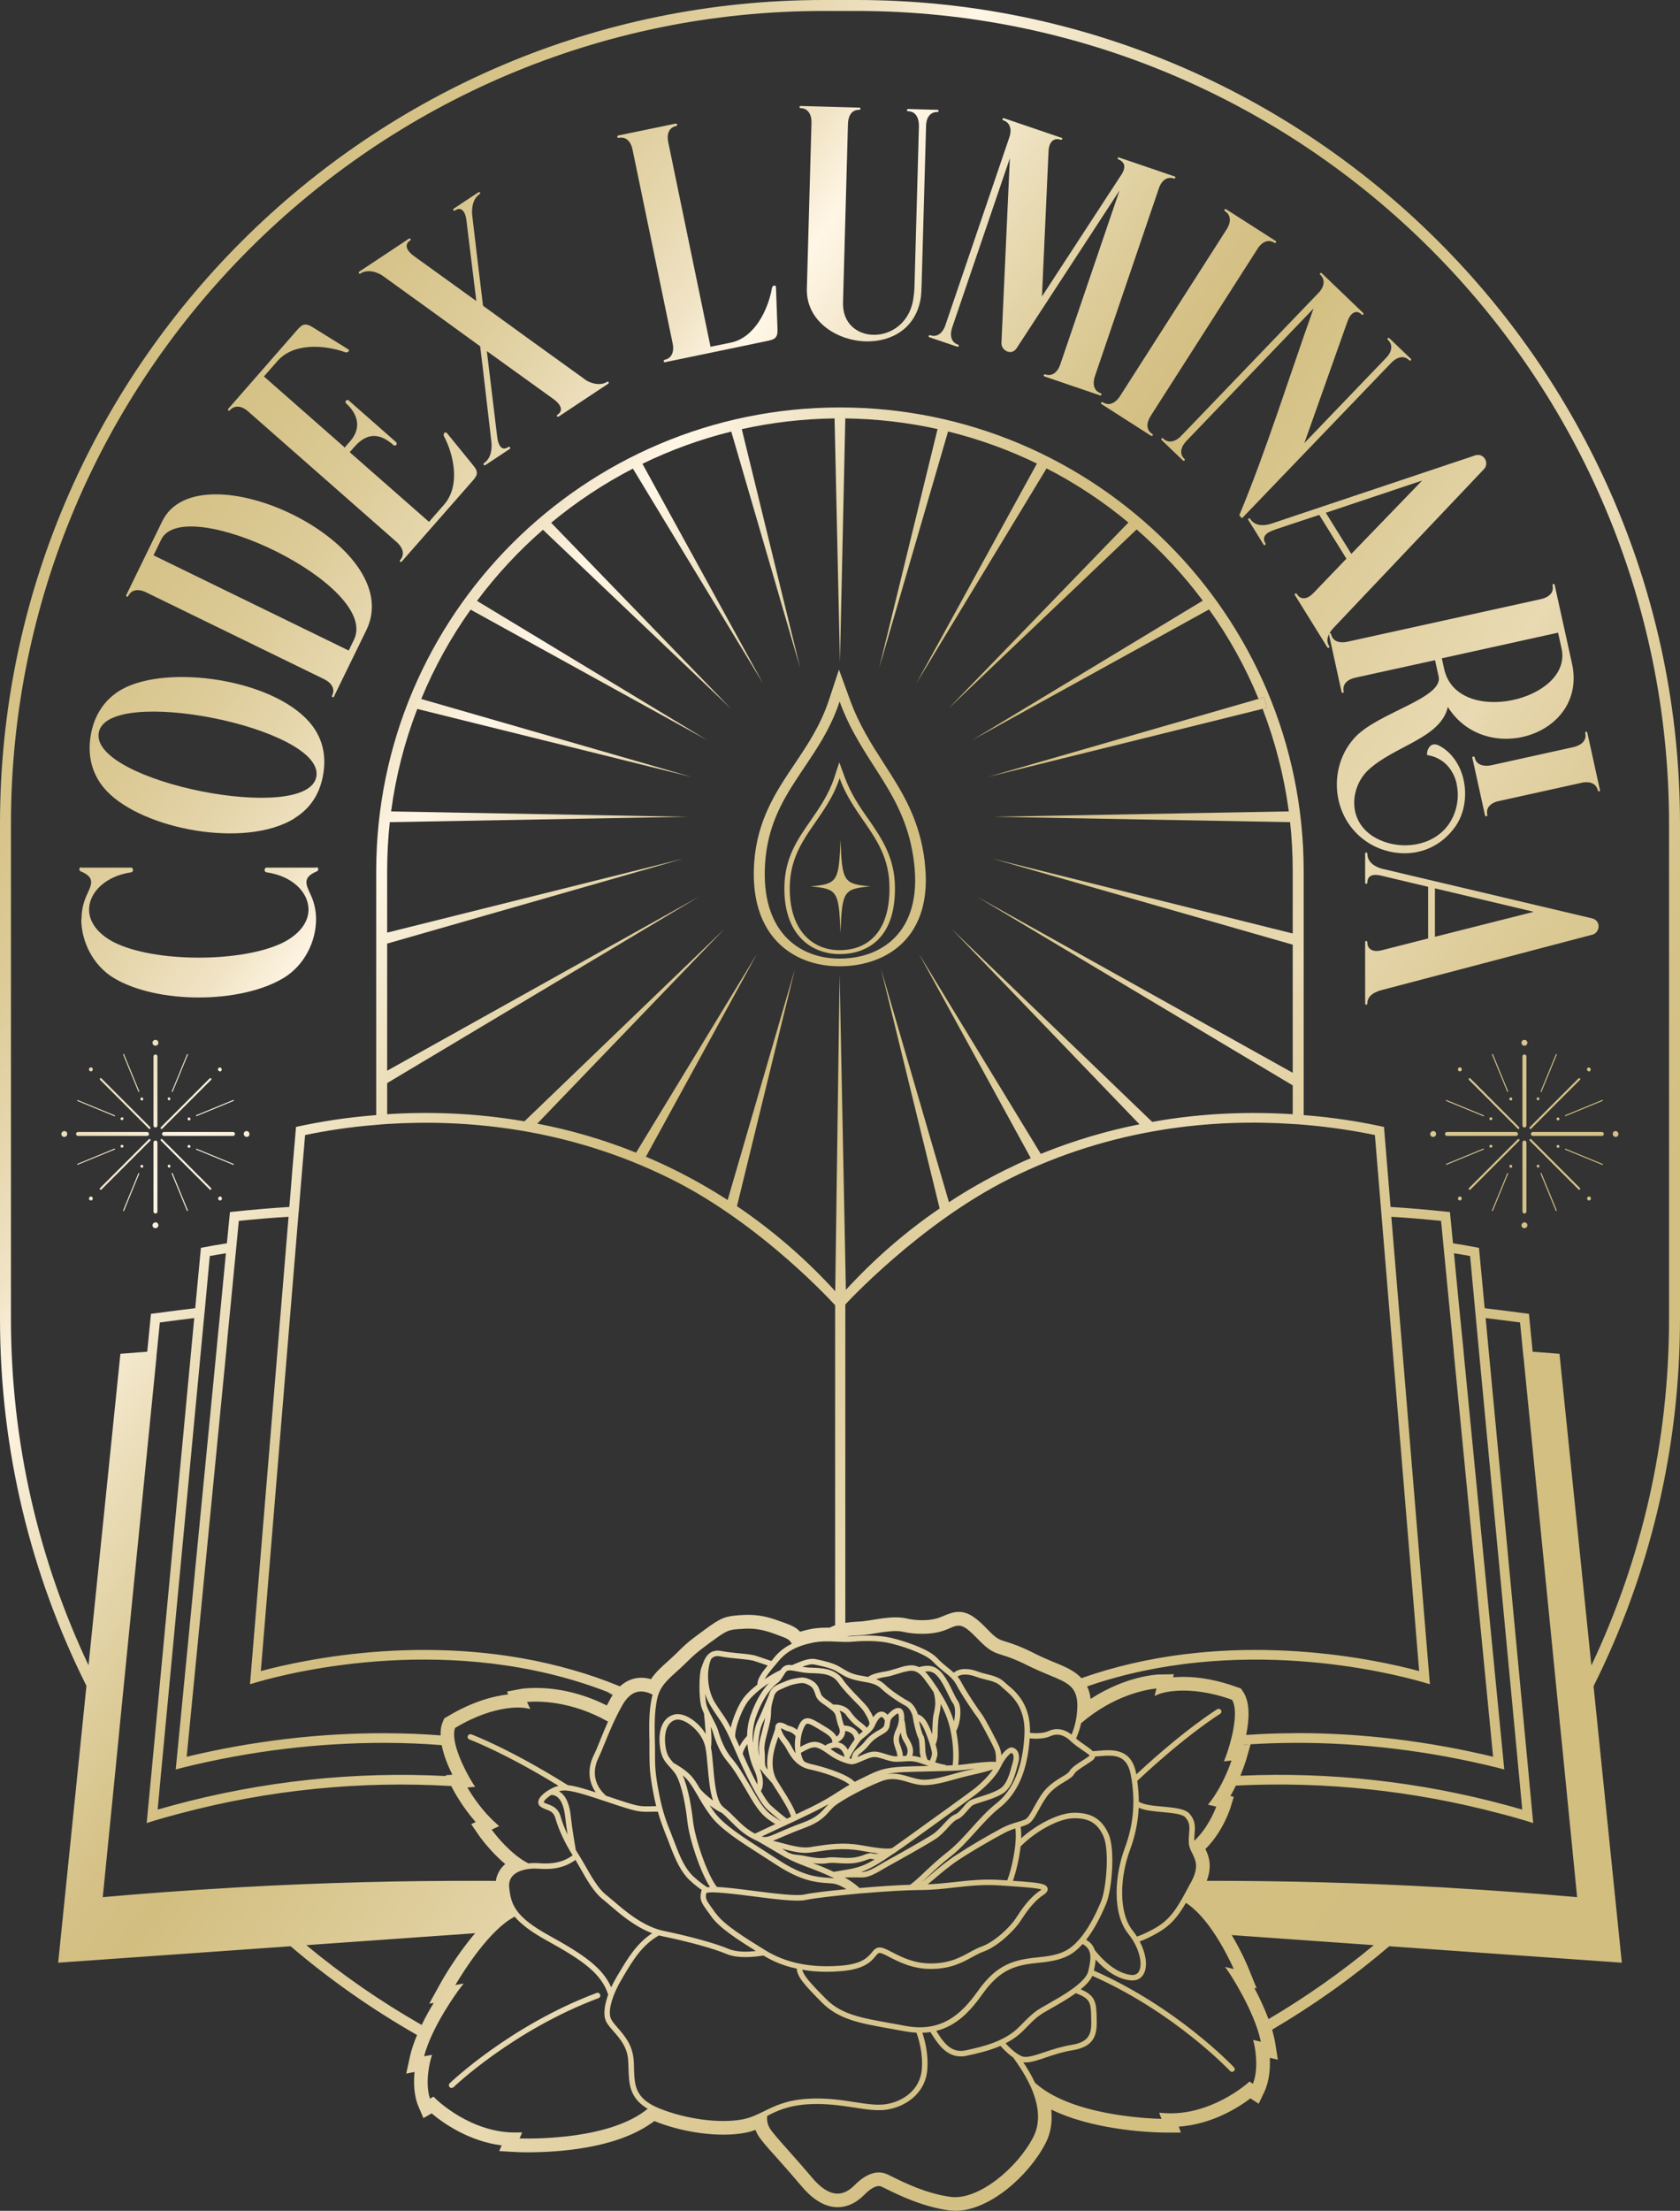 <?xml version="1.0" encoding="UTF-8"?><svg id="Layer_2" xmlns="http://www.w3.org/2000/svg" xmlns:xlink="http://www.w3.org/1999/xlink" viewBox="0 0 153.35 201.73"><rect x="0" y="0" width="153.35" height="201.73" fill="#333333" stroke="none"/><defs><style>.cls-1{fill:url(#Metallic_Gold);}.cls-1,.cls-2,.cls-3,.cls-4,.cls-5,.cls-6,.cls-7,.cls-8,.cls-9,.cls-10,.cls-11,.cls-12,.cls-13,.cls-14,.cls-15,.cls-16,.cls-17,.cls-18,.cls-19,.cls-20,.cls-21,.cls-22,.cls-23,.cls-24,.cls-25,.cls-26,.cls-27,.cls-28,.cls-29,.cls-30,.cls-31,.cls-32,.cls-33,.cls-34,.cls-35,.cls-36,.cls-37,.cls-38,.cls-39,.cls-40,.cls-41,.cls-42,.cls-43,.cls-44,.cls-45,.cls-46,.cls-47,.cls-48,.cls-49,.cls-50,.cls-51,.cls-52,.cls-53,.cls-54,.cls-55,.cls-56,.cls-57,.cls-58,.cls-59,.cls-60,.cls-61,.cls-62,.cls-63,.cls-64,.cls-65,.cls-66,.cls-67,.cls-68,.cls-69,.cls-70,.cls-71,.cls-72,.cls-73,.cls-74,.cls-75,.cls-76,.cls-77,.cls-78,.cls-79,.cls-80,.cls-81,.cls-82,.cls-83,.cls-84,.cls-85,.cls-86,.cls-87,.cls-88,.cls-89,.cls-90,.cls-91,.cls-92,.cls-93,.cls-94{stroke-width:0px;}.cls-2{fill:url(#Metallic_Gold-9);}.cls-3{fill:url(#Metallic_Gold-2);}.cls-4{fill:url(#Metallic_Gold-4);}.cls-5{fill:url(#Metallic_Gold-3);}.cls-6{fill:url(#Metallic_Gold-8);}.cls-7{fill:url(#Metallic_Gold-7);}.cls-8{fill:url(#Metallic_Gold-5);}.cls-9{fill:url(#Metallic_Gold-6);}.cls-10{fill:url(#Metallic_Gold-20);}.cls-11{fill:url(#Metallic_Gold-23);}.cls-12{fill:url(#Metallic_Gold-27);}.cls-13{fill:url(#Metallic_Gold-28);}.cls-14{fill:url(#Metallic_Gold-22);}.cls-15{fill:url(#Metallic_Gold-24);}.cls-16{fill:url(#Metallic_Gold-26);}.cls-17{fill:url(#Metallic_Gold-29);}.cls-18{fill:url(#Metallic_Gold-25);}.cls-19{fill:url(#Metallic_Gold-10);}.cls-20{fill:url(#Metallic_Gold-21);}.cls-21{fill:url(#Metallic_Gold-46);}.cls-22{fill:url(#Metallic_Gold-47);}.cls-23{fill:url(#Metallic_Gold-34);}.cls-24{fill:url(#Metallic_Gold-35);}.cls-25{fill:url(#Metallic_Gold-33);}.cls-26{fill:url(#Metallic_Gold-30);}.cls-27{fill:url(#Metallic_Gold-31);}.cls-28{fill:url(#Metallic_Gold-15);}.cls-29{fill:url(#Metallic_Gold-12);}.cls-30{fill:url(#Metallic_Gold-13);}.cls-31{fill:url(#Metallic_Gold-11);}.cls-32{fill:url(#Metallic_Gold-14);}.cls-33{fill:url(#Metallic_Gold-36);}.cls-34{fill:url(#Metallic_Gold-37);}.cls-35{fill:url(#Metallic_Gold-32);}.cls-36{fill:url(#Metallic_Gold-39);}.cls-37{fill:url(#Metallic_Gold-38);}.cls-38{fill:url(#Metallic_Gold-48);}.cls-39{fill:url(#Metallic_Gold-49);}.cls-40{fill:url(#Metallic_Gold-19);}.cls-41{fill:url(#Metallic_Gold-18);}.cls-42{fill:url(#Metallic_Gold-17);}.cls-43{fill:url(#Metallic_Gold-16);}.cls-44{fill:url(#Metallic_Gold-50);}.cls-45{fill:url(#Metallic_Gold-57);}.cls-46{fill:url(#Metallic_Gold-58);}.cls-47{fill:url(#Metallic_Gold-55);}.cls-48{fill:url(#Metallic_Gold-43);}.cls-49{fill:url(#Metallic_Gold-42);}.cls-50{fill:url(#Metallic_Gold-40);}.cls-51{fill:url(#Metallic_Gold-41);}.cls-52{fill:url(#Metallic_Gold-44);}.cls-53{fill:url(#Metallic_Gold-45);}.cls-54{fill:url(#Metallic_Gold-63);}.cls-55{fill:url(#Metallic_Gold-64);}.cls-56{fill:url(#Metallic_Gold-60);}.cls-57{fill:url(#Metallic_Gold-62);}.cls-58{fill:url(#Metallic_Gold-56);}.cls-59{fill:url(#Metallic_Gold-54);}.cls-60{fill:url(#Metallic_Gold-51);}.cls-61{fill:url(#Metallic_Gold-68);}.cls-62{fill:url(#Metallic_Gold-67);}.cls-63{fill:url(#Metallic_Gold-65);}.cls-64{fill:url(#Metallic_Gold-61);}.cls-65{fill:url(#Metallic_Gold-66);}.cls-66{fill:url(#Metallic_Gold-52);}.cls-67{fill:url(#Metallic_Gold-53);}.cls-68{fill:url(#Metallic_Gold-69);}.cls-69{fill:url(#Metallic_Gold-92);}.cls-70{fill:url(#Metallic_Gold-93);}.cls-71{fill:url(#Metallic_Gold-89);}.cls-72{fill:url(#Metallic_Gold-74);}.cls-73{fill:url(#Metallic_Gold-86);}.cls-74{fill:url(#Metallic_Gold-70);}.cls-75{fill:url(#Metallic_Gold-79);}.cls-76{fill:url(#Metallic_Gold-94);}.cls-77{fill:url(#Metallic_Gold-75);}.cls-78{fill:url(#Metallic_Gold-91);}.cls-79{fill:url(#Metallic_Gold-90);}.cls-80{fill:url(#Metallic_Gold-87);}.cls-81{fill:url(#Metallic_Gold-82);}.cls-82{fill:url(#Metallic_Gold-84);}.cls-83{fill:url(#Metallic_Gold-85);}.cls-84{fill:url(#Metallic_Gold-81);}.cls-85{fill:url(#Metallic_Gold-88);}.cls-86{fill:url(#Metallic_Gold-72);}.cls-87{fill:url(#Metallic_Gold-78);}.cls-88{fill:url(#Metallic_Gold-73);}.cls-89{fill:url(#Metallic_Gold-71);}.cls-90{fill:url(#Metallic_Gold-83);}.cls-91{fill:url(#Metallic_Gold-76);}.cls-92{fill:url(#Metallic_Gold-77);}.cls-93{fill:url(#Metallic_Gold-59);}.cls-94{fill:url(#Metallic_Gold-80);}</style><linearGradient id="Metallic_Gold" x1="-23.35" y1="54.03" x2="139.82" y2="168.42" gradientUnits="userSpaceOnUse"><stop offset="0" stop-color="#d2be7f"/><stop offset=".09" stop-color="#d3bf81"/><stop offset=".15" stop-color="#d6c389"/><stop offset=".2" stop-color="#ddcb98"/><stop offset=".24" stop-color="#e5d6ac"/><stop offset=".28" stop-color="#f1e4c6"/><stop offset=".31" stop-color="#fff6e6"/><stop offset=".37" stop-color="#ebdeba"/><stop offset=".43" stop-color="#dc9"/><stop offset=".47" stop-color="#d5c186"/><stop offset=".5" stop-color="#d2be7f"/><stop offset=".68" stop-color="#e9dab3"/><stop offset=".69" stop-color="#e6d6ac"/><stop offset=".75" stop-color="#ddcb98"/><stop offset=".81" stop-color="#d6c389"/><stop offset=".88" stop-color="#d3bf81"/><stop offset="1" stop-color="#d2be7f"/></linearGradient><linearGradient id="Metallic_Gold-2" x1="-16.43" y1="44.16" x2="146.74" y2="158.55" xlink:href="#Metallic_Gold"/><linearGradient id="Metallic_Gold-3" x1="-7.72" y1="31.73" x2="155.45" y2="146.13" xlink:href="#Metallic_Gold"/><linearGradient id="Metallic_Gold-4" x1="1.45" y1="18.66" x2="164.61" y2="133.05" xlink:href="#Metallic_Gold"/><linearGradient id="Metallic_Gold-5" x1="10.13" y1="6.27" x2="173.3" y2="120.67" xlink:href="#Metallic_Gold"/><linearGradient id="Metallic_Gold-6" x1="19.49" y1="-7.08" x2="182.66" y2="107.32" xlink:href="#Metallic_Gold"/><linearGradient id="Metallic_Gold-7" x1="26.89" y1="-17.63" x2="190.05" y2="96.77" xlink:href="#Metallic_Gold"/><linearGradient id="Metallic_Gold-8" x1="30.38" y1="-22.61" x2="193.55" y2="91.78" xlink:href="#Metallic_Gold"/><linearGradient id="Metallic_Gold-9" x1="31.66" y1="-24.43" x2="194.83" y2="89.96" xlink:href="#Metallic_Gold"/><linearGradient id="Metallic_Gold-10" x1="31.33" y1="-23.96" x2="194.49" y2="90.44" xlink:href="#Metallic_Gold"/><linearGradient id="Metallic_Gold-11" x1="28.33" y1="-19.69" x2="191.5" y2="94.7" xlink:href="#Metallic_Gold"/><linearGradient id="Metallic_Gold-12" x1="23.1" y1="-12.23" x2="186.27" y2="102.17" xlink:href="#Metallic_Gold"/><linearGradient id="Metallic_Gold-13" x1="13.01" y1="2.17" x2="176.18" y2="116.56" xlink:href="#Metallic_Gold"/><linearGradient id="Metallic_Gold-14" x1="-44.52" y1="84.22" x2="118.65" y2="198.62" xlink:href="#Metallic_Gold"/><linearGradient id="Metallic_Gold-15" x1="-27.59" y1="60.08" x2="135.57" y2="174.48" xlink:href="#Metallic_Gold"/><linearGradient id="Metallic_Gold-16" x1="-27.46" y1="59.89" x2="135.71" y2="174.28" xlink:href="#Metallic_Gold"/><linearGradient id="Metallic_Gold-17" x1="-.54" y1="21.49" x2="162.63" y2="135.88" xlink:href="#Metallic_Gold"/><linearGradient id="Metallic_Gold-18" x1="-2.08" y1="23.7" x2="161.08" y2="138.09" xlink:href="#Metallic_Gold"/><linearGradient id="Metallic_Gold-19" x1="-2.99" y1="24.99" x2="160.17" y2="139.39" xlink:href="#Metallic_Gold"/><linearGradient id="Metallic_Gold-20" x1="-27.46" y1="59.89" x2="135.71" y2="174.28" xlink:href="#Metallic_Gold"/><linearGradient id="Metallic_Gold-21" x1="-14.69" y1="41.68" x2="148.48" y2="156.07" xlink:href="#Metallic_Gold"/><linearGradient id="Metallic_Gold-22" x1="-61.99" y1="109.15" x2="101.17" y2="223.54" xlink:href="#Metallic_Gold"/><linearGradient id="Metallic_Gold-23" x1="-46.43" y1="86.94" x2="116.74" y2="201.34" xlink:href="#Metallic_Gold"/><linearGradient id="Metallic_Gold-24" x1="-44.87" y1="84.73" x2="118.29" y2="199.12" xlink:href="#Metallic_Gold"/><linearGradient id="Metallic_Gold-25" x1="-44.87" y1="84.73" x2="118.29" y2="199.12" xlink:href="#Metallic_Gold"/><linearGradient id="Metallic_Gold-26" x1="-44.87" y1="84.73" x2="118.29" y2="199.12" xlink:href="#Metallic_Gold"/><linearGradient id="Metallic_Gold-27" x1="-40.19" y1="78.05" x2="122.98" y2="192.44" xlink:href="#Metallic_Gold"/><linearGradient id="Metallic_Gold-28" x1="11.99" y1="3.62" x2="175.16" y2="118.01" xlink:href="#Metallic_Gold"/><linearGradient id="Metallic_Gold-29" x1="48.97" y1="139.69" x2="103.97" y2="178.25" xlink:href="#Metallic_Gold"/><linearGradient id="Metallic_Gold-30" x1="48.97" y1="139.69" x2="103.97" y2="178.25" xlink:href="#Metallic_Gold"/><linearGradient id="Metallic_Gold-31" x1="8.8" y1="8.17" x2="171.97" y2="122.56" xlink:href="#Metallic_Gold"/><linearGradient id="Metallic_Gold-32" x1="10.87" y1="5.22" x2="174.04" y2="119.61" xlink:href="#Metallic_Gold"/><linearGradient id="Metallic_Gold-33" x1="5.12" y1="13.43" x2="168.28" y2="127.82" xlink:href="#Metallic_Gold"/><linearGradient id="Metallic_Gold-34" x1="3.05" y1="16.38" x2="166.21" y2="130.78" xlink:href="#Metallic_Gold"/><linearGradient id="Metallic_Gold-35" x1="8.25" y1="8.95" x2="171.42" y2="123.35" xlink:href="#Metallic_Gold"/><linearGradient id="Metallic_Gold-36" x1="9.7" y1="6.88" x2="172.87" y2="121.28" xlink:href="#Metallic_Gold"/><linearGradient id="Metallic_Gold-37" x1="5.67" y1="12.64" x2="168.83" y2="127.04" xlink:href="#Metallic_Gold"/><linearGradient id="Metallic_Gold-38" x1="4.22" y1="14.71" x2="167.38" y2="129.11" xlink:href="#Metallic_Gold"/><linearGradient id="Metallic_Gold-39" x1="9.18" y1="7.63" x2="172.34" y2="122.03" xlink:href="#Metallic_Gold"/><linearGradient id="Metallic_Gold-40" x1="11.67" y1="4.08" x2="174.83" y2="118.48" xlink:href="#Metallic_Gold"/><linearGradient id="Metallic_Gold-41" x1="4.74" y1="13.96" x2="167.91" y2="128.36" xlink:href="#Metallic_Gold"/><linearGradient id="Metallic_Gold-42" x1="2.25" y1="17.51" x2="165.42" y2="131.91" xlink:href="#Metallic_Gold"/><linearGradient id="Metallic_Gold-43" x1="6.57" y1="11.35" x2="169.74" y2="125.75" xlink:href="#Metallic_Gold"/><linearGradient id="Metallic_Gold-44" x1="6.13" y1="11.98" x2="169.3" y2="126.37" xlink:href="#Metallic_Gold"/><linearGradient id="Metallic_Gold-45" x1="7.35" y1="10.24" x2="170.52" y2="124.64" xlink:href="#Metallic_Gold"/><linearGradient id="Metallic_Gold-46" x1="7.79" y1="9.62" x2="170.95" y2="124.01" xlink:href="#Metallic_Gold"/><linearGradient id="Metallic_Gold-47" x1="9.86" y1="6.66" x2="173.02" y2="121.06" xlink:href="#Metallic_Gold"/><linearGradient id="Metallic_Gold-48" x1="8.62" y1="8.43" x2="171.79" y2="122.82" xlink:href="#Metallic_Gold"/><linearGradient id="Metallic_Gold-49" x1="6.28" y1="11.77" x2="169.45" y2="126.16" xlink:href="#Metallic_Gold"/><linearGradient id="Metallic_Gold-50" x1="6.6" y1="11.31" x2="169.77" y2="125.7" xlink:href="#Metallic_Gold"/><linearGradient id="Metallic_Gold-51" x1="7.77" y1="9.64" x2="170.94" y2="124.04" xlink:href="#Metallic_Gold"/><linearGradient id="Metallic_Gold-52" x1="7.45" y1="10.1" x2="170.62" y2="124.49" xlink:href="#Metallic_Gold"/><linearGradient id="Metallic_Gold-53" x1="4.19" y1="14.74" x2="167.36" y2="129.14" xlink:href="#Metallic_Gold"/><linearGradient id="Metallic_Gold-54" x1="5.43" y1="12.98" x2="168.6" y2="127.38" xlink:href="#Metallic_Gold"/><linearGradient id="Metallic_Gold-55" x1="8.84" y1="8.11" x2="172.01" y2="122.5" xlink:href="#Metallic_Gold"/><linearGradient id="Metallic_Gold-56" x1="8.06" y1="9.23" x2="171.22" y2="123.63" xlink:href="#Metallic_Gold"/><linearGradient id="Metallic_Gold-57" x1="3.74" y1="15.39" x2="166.91" y2="129.78" xlink:href="#Metallic_Gold"/><linearGradient id="Metallic_Gold-58" x1="5.17" y1="13.35" x2="168.34" y2="127.74" xlink:href="#Metallic_Gold"/><linearGradient id="Metallic_Gold-59" x1="10.31" y1="6.02" x2="173.48" y2="120.42" xlink:href="#Metallic_Gold"/><linearGradient id="Metallic_Gold-60" x1="8.88" y1="8.06" x2="172.05" y2="122.46" xlink:href="#Metallic_Gold"/><linearGradient id="Metallic_Gold-61" x1="5.21" y1="13.3" x2="168.37" y2="127.69" xlink:href="#Metallic_Gold"/><linearGradient id="Metallic_Gold-62" x1="6" y1="12.17" x2="169.16" y2="126.57" xlink:href="#Metallic_Gold"/><linearGradient id="Metallic_Gold-63" x1="-32.38" y1="66.9" x2="130.79" y2="181.3" xlink:href="#Metallic_Gold"/><linearGradient id="Metallic_Gold-64" x1="-30.31" y1="63.95" x2="132.86" y2="178.35" xlink:href="#Metallic_Gold"/><linearGradient id="Metallic_Gold-65" x1="-36.06" y1="72.16" x2="127.1" y2="186.56" xlink:href="#Metallic_Gold"/><linearGradient id="Metallic_Gold-66" x1="-38.13" y1="75.12" x2="125.03" y2="189.51" xlink:href="#Metallic_Gold"/><linearGradient id="Metallic_Gold-67" x1="-32.93" y1="67.69" x2="130.24" y2="182.08" xlink:href="#Metallic_Gold"/><linearGradient id="Metallic_Gold-68" x1="-31.48" y1="65.62" x2="131.69" y2="180.01" xlink:href="#Metallic_Gold"/><linearGradient id="Metallic_Gold-69" x1="-35.51" y1="71.38" x2="127.65" y2="185.77" xlink:href="#Metallic_Gold"/><linearGradient id="Metallic_Gold-70" x1="-36.96" y1="73.45" x2="126.2" y2="187.84" xlink:href="#Metallic_Gold"/><linearGradient id="Metallic_Gold-71" x1="-32" y1="66.37" x2="131.17" y2="180.76" xlink:href="#Metallic_Gold"/><linearGradient id="Metallic_Gold-72" x1="-29.51" y1="62.82" x2="133.66" y2="177.21" xlink:href="#Metallic_Gold"/><linearGradient id="Metallic_Gold-73" x1="-36.44" y1="72.7" x2="126.73" y2="187.09" xlink:href="#Metallic_Gold"/><linearGradient id="Metallic_Gold-74" x1="-38.93" y1="76.25" x2="124.24" y2="190.64" xlink:href="#Metallic_Gold"/><linearGradient id="Metallic_Gold-75" x1="-34.61" y1="70.09" x2="128.56" y2="184.48" xlink:href="#Metallic_Gold"/><linearGradient id="Metallic_Gold-76" x1="-35.05" y1="70.71" x2="128.12" y2="185.11" xlink:href="#Metallic_Gold"/><linearGradient id="Metallic_Gold-77" x1="-33.83" y1="68.98" x2="129.34" y2="183.37" xlink:href="#Metallic_Gold"/><linearGradient id="Metallic_Gold-78" x1="-33.39" y1="68.35" x2="129.77" y2="182.75" xlink:href="#Metallic_Gold"/><linearGradient id="Metallic_Gold-79" x1="-31.32" y1="65.4" x2="131.85" y2="179.79" xlink:href="#Metallic_Gold"/><linearGradient id="Metallic_Gold-80" x1="-32.56" y1="67.16" x2="130.61" y2="181.55" xlink:href="#Metallic_Gold"/><linearGradient id="Metallic_Gold-81" x1="-34.9" y1="70.5" x2="128.27" y2="184.9" xlink:href="#Metallic_Gold"/><linearGradient id="Metallic_Gold-82" x1="-34.58" y1="70.04" x2="128.59" y2="184.44" xlink:href="#Metallic_Gold"/><linearGradient id="Metallic_Gold-83" x1="-33.41" y1="68.38" x2="129.76" y2="182.77" xlink:href="#Metallic_Gold"/><linearGradient id="Metallic_Gold-84" x1="-33.73" y1="68.83" x2="129.44" y2="183.23" xlink:href="#Metallic_Gold"/><linearGradient id="Metallic_Gold-85" x1="-36.98" y1="73.48" x2="126.18" y2="187.87" xlink:href="#Metallic_Gold"/><linearGradient id="Metallic_Gold-86" x1="-35.75" y1="71.72" x2="127.42" y2="186.11" xlink:href="#Metallic_Gold"/><linearGradient id="Metallic_Gold-87" x1="-32.33" y1="66.84" x2="130.83" y2="181.24" xlink:href="#Metallic_Gold"/><linearGradient id="Metallic_Gold-88" x1="-33.12" y1="67.97" x2="130.04" y2="182.36" xlink:href="#Metallic_Gold"/><linearGradient id="Metallic_Gold-89" x1="-37.44" y1="74.12" x2="125.73" y2="188.52" xlink:href="#Metallic_Gold"/><linearGradient id="Metallic_Gold-90" x1="-36.01" y1="72.08" x2="127.16" y2="186.48" xlink:href="#Metallic_Gold"/><linearGradient id="Metallic_Gold-91" x1="-30.87" y1="64.76" x2="132.3" y2="179.15" xlink:href="#Metallic_Gold"/><linearGradient id="Metallic_Gold-92" x1="-32.3" y1="66.8" x2="130.87" y2="181.19" xlink:href="#Metallic_Gold"/><linearGradient id="Metallic_Gold-93" x1="-35.97" y1="72.03" x2="127.19" y2="186.43" xlink:href="#Metallic_Gold"/><linearGradient id="Metallic_Gold-94" x1="-35.18" y1="70.91" x2="127.98" y2="185.3" xlink:href="#Metallic_Gold"/></defs><g id="Layer_10"><path class="cls-1" d="M7.44,83.88c0-.74.15-1.46.44-2.12.22-.5.44-.9.44-1.26,0-.38-.24-.7-.95-.99-.09-.04-.13-.11-.13-.2,0-.11.09-.2.22-.14h4.55c.09.04.13.14.13.23s-.07.18-.18.2c-2.33.34-3.83,1.83-3.83,3.4,0,1.06.7,2.16,2.27,2.98,3.7,1.87,11.79,1.87,15.49,0,1.56-.81,2.27-1.92,2.27-2.98,0-1.58-1.47-3.06-3.81-3.4-.13-.02-.2-.11-.2-.2s.04-.18.13-.23h4.55c.13-.07.22.02.22.14,0,.09-.04.16-.13.2-.7.29-.95.61-.95.99,0,.36.22.77.44,1.26.29.65.44,1.37.44,2.12,0,2.03-1.06,4.21-2.97,5.36-3.94,2.37-11.55,2.37-15.49,0-1.91-1.15-2.97-3.34-2.97-5.36Z"/><path class="cls-3" d="M26.86,74.69c-4.54,2.77-13.79.97-17.1-2.49-1.16-1.21-1.83-2.9-1.49-5.03.3-1.89,1.28-3.4,2.89-4.29,4.13-2.26,13.63-.95,17.08,3.01,1.17,1.35,1.56,2.94,1.27,4.72-.29,1.78-1.15,3.15-2.66,4.07ZM9.01,66.88c-.72,4.48,19.15,8.41,19.87,3.96.71-4.45-19.16-8.41-19.87-3.96Z"/><path class="cls-5" d="M30.5,63.55c-.07.14-.25.06-.18-.09.34-.69-.2-1.25-.8-1.52l-16.14-7.87c-.56-.3-1.33-.38-1.67.31-.07.14-.25.05-.18-.09l3.28-6.73c3.35-6.87,22.46,2.07,18.63,9.94l-2.95,6.04ZM14.01,50.67l17.82,8.69.48-.99c2.41-4.94-15.47-13.49-17.6-9.13l-.7,1.44Z"/><path class="cls-4" d="M31.44,40.86l.51-.58c1.21-1.37.52-2.69-.34-3.45-.1-.09-.09-.2-.03-.27s.17-.09.25-.02l4.31,3.79c.1.09.09.2.03.27-.06.07-.17.09-.27,0-1.12-.99-2.3-1.24-3.52.14l-.46.52,7.24,6.36,1.38-1.58c1.47-1.68.92-4.45,0-6.21-.07-.12-.04-.25.01-.32.06-.07.15-.07.24,0l2.41,2.96c.54.65.35.94-.11,1.46l-6.41,7.3c-.1.12-.25-.01-.15-.13.51-.58.14-1.26-.37-1.68l-13.48-11.85c-.46-.44-1.19-.71-1.69-.14-.1.12-.25-.01-.15-.13,2.08-2.37,4.16-4.77,6.25-7.15.46-.53.73-.74,1.45-.29l3.24,2.01c.1.06.09.14.03.2s-.17.12-.3.07c-1.9-.68-4.71-.87-6.17.79l-1.25,1.42,7.35,6.46Z"/><path class="cls-8" d="M53.31,34.57c.55.43,1.5.67,2.1.27.11-.07.22.09.11.17l-4.51,2.99c-.13.09-.26-.07-.13-.15.64-.42.22-1.02-.35-1.43l-6.09-4.38.94,7.79c.08.74.38,1.39,1.02.96.14-.07.25.1.12.18l-2.22,1.47c-.11.07-.24-.08-.12-.18.66-.44.76-1.35.66-2.07-.25-2.1-.7-6.08-1.01-8.59-2.92-2.13-5.88-4.26-8.82-6.38-.55-.43-1.5-.67-2.1-.27-.13.09-.24-.08-.11-.17l4.51-2.99c.13-.09.26.07.13.15-.64.42-.22,1.02.35,1.43l5.69,4.1-.9-7.32c-.07-.72-.4-1.37-1.04-.95-.13.09-.24-.08-.11-.17l2.22-1.47c.13-.09.26.07.13.15-.66.44-.76,1.38-.66,2.07.23,1.98.66,5.61.97,8.12,3.06,2.22,6.14,4.45,9.22,6.66Z"/><path class="cls-9" d="M64.87,31.64l1.85-.38c2.16-.45,3.39-2.99,3.74-4.96.02-.14.11-.23.2-.24.09-.02.17.03.17.15l.14,3.81c.04.85-.29.96-.97,1.1l-9.29,1.93c-.15.03-.19-.16-.04-.22.75-.16.87-.9.72-1.54l-3.64-17.58c-.11-.65-.52-1.29-1.27-1.13-.15.03-.2-.18-.04-.22l5.23-1.08c.16-.03.2.18.04.22-.75.16-.85.9-.7,1.54l3.85,18.62Z"/><path class="cls-7" d="M84.13,25.81c-.01.53-.03.92-.08,1.36-.44,2.83-2.71,4.04-5.03,3.98-2.7-.08-5.45-1.89-5.37-4.81l.42-15.08c.04-.64-.21-1.37-.98-1.39-.16,0-.15-.2,0-.2l5.34.15c.16,0,.15.2,0,.2-.77-.02-1.03.7-1.03,1.34l-.45,16.25c-.05,1.89,1.27,2.9,2.74,2.94,1.64.05,3.46-1.11,3.71-3.53.06-.35.07-.72.08-1.1l.4-14.38c.02-.64-.21-1.37-.98-1.39-.16,0-.15-.2,0-.2l2.66.07c.16,0,.15.2.02.2-.79-.02-1.06.7-1.05,1.34l-.4,14.27Z"/><path class="cls-6" d="M96.9,12.57c.15.05.04.22-.09.18-.75-.25-1.09.4-1.1,1.07l-.6,13.23,7.17-10.99c.27-.37.43-.78.3-1.1-.11-.18-.25-.32-.4-.37-.24-.08-.17-.27-.04-.22l5.08,1.73c.13.04.06.23-.06.19-.75-.25-1.22.35-1.4.96l-5.79,17c-.23.62-.23,1.38.51,1.64.13.04.06.23-.06.19l-5.08-1.73c-.13-.04-.06-.23.06-.19.75.25,1.22-.35,1.41-.99l5.38-15.79-9.41,14.42c-.23.32-.53.38-.81.28-.3-.1-.56-.4-.56-.75l.77-16.89-5.24,15.37c-.23.62-.23,1.38.51,1.64.13.04.06.23-.06.19l-2.54-.86c-.15-.05-.08-.24.06-.19.73.25,1.22-.35,1.41-.99l5.79-17c.23-.6.21-1.37-.52-1.62-.15-.05-.09-.24.06-.19l5.23,1.78Z"/><path class="cls-2" d="M105.08,37.89c-.38.54-.56,1.29.09,1.7.13.08.03.25-.11.17l-4.5-2.88c-.13-.08-.03-.25.11-.17.65.41,1.26-.05,1.6-.62l9.67-15.12c.36-.53.53-1.28-.12-1.7-.13-.08-.03-.25.11-.17l4.5,2.88c.13.08.03.25-.11.17-.65-.41-1.25.06-1.57.61l-9.67,15.12Z"/><path class="cls-19" d="M124.42,28.55c.11.11-.02.25-.14.14-.55-.53-1.07-.02-1.29.66l-3.93,11.08,7.42-7.73c.46-.44.78-1.14.21-1.69-.11-.11.02-.25.14-.14l1.94,1.86c.11.11-.02.25-.14.14-.57-.55-1.25-.19-1.68.28l-13.58,14.14-.25-.27c2.44-5.83,4.61-12.81,6.78-18.87l-11.55,12.03c-.47.46-.8,1.16-.23,1.7.1.09-.04.24-.14.14l-1.94-1.86c-.11-.11.02-.25.14-.14.55.53,1.25.19,1.69-.3l12.44-12.95c.46-.44.77-1.16.21-1.69-.11-.11.02-.25.14-.14l3.74,3.59Z"/><path class="cls-31" d="M116.37,48.34c-.66.19-1.27.58-.86,1.25.07.11-.1.22-.17.1l-1.39-2.24c-.08-.13.1-.22.17-.1.42.67,1.26.65,1.9.44l18.67-6.25c.38-.1.68.06.85.32.17.27.17.64-.04.9l-13.66,14.41c-.48.48-.92,1.15-.52,1.78.08.13-.08.24-.17.1l-2.95-4.75c-.08-.13.1-.22.18-.09.4.65,1.09.38,1.55-.14l2.97-3.09-2.48-4-4.06,1.35ZM129.81,43.85l-8.79,2.94,2.33,3.75,6.46-6.69Z"/><path class="cls-29" d="M132.97,71.54c-.29-1.3-1.18-2.4-2.68-2.64,0,0-.03-.02-.03-.04-.05-.24.22-1.36,1.2-.77,1.13.63,1.86,1.81,2.14,3.08.33,1.5.06,3.15-.82,4.34-1.96,2.65-5.14,2.86-7.51,1.61-1.69-.92-2.72-2.45-3.09-4.12-.43-1.96.04-4.1,1.44-5.65,2.04-2.3,8.04-3.59,7.71-5.58-.02-.11-.05-.24-.08-.35-.07-.33-.15-.66-.2-.92-.02-.11-.04-.2-.06-.26l-7.2,1.58c-.65.12-1.3.52-1.14,1.27.03.15-.16.2-.19.04l-1.15-5.22c-.03-.15.16-.2.19-.04.17.75.93.83,1.57.67l17.53-3.86c.63-.12,1.28-.51,1.12-1.26-.03-.15.16-.2.19-.04l1.58,7.16c1.45,6.56-7.87,9.49-11.33,3.97-.67,2.87-4.86,3.52-7.27,5.76-.97.91-1.5,2.41-1.19,3.79.23,1.03.93,1.99,2.23,2.58,2.05.93,4.81.58,6.24-1.33.8-1.08,1.07-2.52.79-3.75ZM131.82,61.03c1.18,5.37,11.76,2.88,10.72-1.85l-.32-1.45-10.61,2.34.21.97ZM144.3,71.44c.62-.16,1.38-.07,1.55.68.03.15.23.11.19-.04l-1.15-5.22c-.03-.15-.23-.11-.19.04.17.75-.49,1.15-1.11,1.28l-7.43,1.64c-.62.14-1.39.05-1.55-.7-.03-.15-.25-.11-.21.05l1.15,5.22c.03.15.25.11.21-.05-.17-.75.49-1.15,1.12-1.26l7.43-1.64Z"/><path class="cls-30" d="M126.2,79.93c-.66-.18-1.39-.18-1.39.61,0,.14-.2.14-.2,0v-2.64c0-.16.2-.14.2,0,0,.79.73,1.22,1.39,1.38l19.17,4.53c.37.11.55.41.55.72s-.2.63-.51.74l-19.21,5.05c-.66.16-1.39.5-1.39,1.24,0,.16-.2.16-.2,0v-5.59c0-.16.2-.14.2.02,0,.77.73.9,1.39.7l4.16-1.06v-4.71l-4.16-.99ZM140,83.2l-9.02-2.14v4.42l9.02-2.28Z"/><path class="cls-32" d="M55.39,154.36c.18.11.35.21.53.31.02-.03.04-.06.06-.08-.2-.08-.39-.16-.59-.23Z"/><path class="cls-28" d="M113.54,159.21s0,.02,0,.03l.52-.07c-.17,0-.34.02-.51.04Z"/><path class="cls-43" d="M114.12,159.16s.02.01.03.01h0s-.03-.01-.03-.01Z"/><path class="cls-42" d="M84.42,78.7c-.46-3.94-2.05-6.42-3.75-9.05-1.11-1.73-2.26-3.51-3.09-5.81l-1-2.74-.91,2.76c-.76,2.32-1.98,4.13-3.15,5.87-1.68,2.5-3.41,5.08-3.68,9-.3,4.53,1.43,6.82,2.94,7.94,1.31.98,2.99,1.5,4.85,1.5,1.99,0,3.82-.57,5.17-1.62,1.48-1.14,3.13-3.43,2.61-7.84ZM76.64,87.47c-3.76,0-7.22-2.52-6.8-8.71.43-6.47,4.9-8.98,6.8-14.75,2.1,5.77,6.05,8.29,6.8,14.75.75,6.35-3.04,8.71-6.8,8.71Z"/><path class="cls-41" d="M79.25,74.73c-.79-1.13-1.59-2.3-2.14-3.8l-.5-1.37-.45,1.38c-.51,1.54-1.34,2.74-2.14,3.9-1.22,1.75-2.37,3.4-2.42,6.04-.05,2.41.69,4.24,2.14,5.29.81.58,1.81.89,2.91.89,1.16,0,2.18-.31,2.98-.88,1.41-1.01,2.1-2.8,2.06-5.3-.05-2.69-1.21-4.37-2.43-6.15ZM76.64,86.7c-2.51,0-4.63-1.84-4.55-5.83.09-4.33,3.28-6,4.55-9.86,1.4,3.85,4.48,5.53,4.55,9.86.07,4.24-2.04,5.83-4.55,5.83Z"/><path class="cls-40" d="M79.45,80.88c-2.46.23-2.58.42-2.73,4.23-.15-3.81-.27-4-2.73-4.23,2.46-.23,2.58-.42,2.73-4.23.15,3.81.27,4,2.73,4.23Z"/><path class="cls-10" d="M114.12,159.16s.02.01.03.01h0s-.03-.01-.03-.01Z"/><path class="cls-20" d="M153.35,75.16C153.35,33.72,119.63,0,78.19,0h-3.03C33.72,0,0,33.72,0,75.16v45.18c0,12.03,2.84,23.4,7.89,33.49l-2.58,25.26,21.22-1.5c3.57,3.05,7.44,5.76,11.54,8.1-.29.68-.53,1.38-.67,2.05l-.32,1.47.76-.15c-.09.93-.08,2.14.37,3.18l.44,1.03.75-.43c1.03.87,3.38,2.54,6.39,2.92l-.22.52,1.42.08s.44.03,1.16.03c2.86,0,7.94-.35,11.18-2.57.14-.08.27-.18.4-.28,1.95.79,4.25,1.24,6.33,1.24.74,0,1.41-.06,2-.18.32-.06.62-.15.9-.25.06.16.14.33.24.49.08.13.18.28.32.45.32.42.82.98,1.48,1.71.65.73,1.38,1.56,2.18,2.5,1.06,1.26,2.17,1.9,3.28,1.9.87,0,1.69-.38,2.43-1.13.51-.52.97-.8,1.33-.8.09,0,.17.02.26.06.11.05.25.12.43.21,1.07.53,3.29,1.62,5.71,1.95.18.02.38.04.58.04,3.11,0,6.7-3.19,8.23-6.15.35-.68.54-1.42.56-2.22,0-.28,0-.57-.03-.87.42.21.86.39,1.3.56,4.05,1.52,8.84,1.54,9.1,1.54h1.43l-.19-.54c3.04-.21,5.46-1.76,6.54-2.58l.75.49.49-1.02c.5-1.04.57-2.24.53-3.17l.73.17-.23-1.47c-.07-.42-.17-.84-.29-1.27,3.79-2.22,7.36-4.77,10.69-7.61l21.23,1.5-2.58-25.23c5.05-10.1,7.89-21.48,7.89-33.52v-45.18ZM22.2,172.19c-.44.02-.89.05-1.33.08-3.84.22-7.68.5-11.49.84l1.4-14.04.16-1.67,3.34-33.55v-.09s.31-3.09.31-3.09c1.12-.15,2.15-.28,3.14-.4l-3.92,41.67-.15,1.54-.27,2.87.63-.2c.44-.13.87-.26,1.31-.38.35-.1.69-.19,1.04-.28,8.12-2.17,16.53-3.01,24.82-2.52l.19.36c.04.07.79,1.51,2.04,2.93l-.41.19.66.96c.05.08,1.03,1.49,2.45,2.68-.47.4-.77.93-.86,1.54-.45-.01-.9-.01-1.35-.01-7.21-.02-14.47.17-21.71.57ZM35.34,97.7v-11.6l27.04-7.75-27.04,6.75v-5.59c0-1.52.08-3.02.24-4.49l27.09-.49-26.97-.49c.43-3.25,1.24-6.38,2.39-9.35l25.05,6.21-24.69-7.12c1.2-2.9,2.71-5.63,4.51-8.15l21.58,11.9-21-12.7c1.77-2.37,3.79-4.55,6.02-6.49l17.16,16.32-16.41-16.96c2.29-1.9,4.79-3.56,7.46-4.94l11.89,19.62-11.02-20.06c2.57-1.25,5.28-2.24,8.11-2.94l6.29,21.58-5.33-21.8c2.73-.61,5.56-.94,8.47-.98l.49,22.26.49-22.26c2.89.04,5.7.37,8.42.97l-5.33,21.81,6.29-21.59c2.83.7,5.54,1.68,8.11,2.93l-11.02,20.08,11.9-19.64c2.67,1.37,5.18,3.03,7.47,4.94l-16.43,16.98,17.18-16.35c2.24,1.95,4.26,4.12,6.04,6.5l-21.04,12.72,21.61-11.92c1.81,2.52,3.33,5.26,4.52,8.16l.51-.15.26.96-.4.1c1.14,2.97,1.96,6.11,2.39,9.36l-27.02.49,27.14.49c.16,1.47.24,2.97.24,4.49v5.67l-27.4-6.83,27.4,7.85v11.69l-28.86-16.09,28.86,17.24v2.63c-3.76-.24-8.14-.14-12.83.7l-18.32-17.62,17.16,17.84c-2.91.58-5.94,1.45-9.01,2.7l-11.13-18.28,10.22,18.67c-.79.33-1.57.7-2.36,1.09-1.76.88-3.47,1.85-5.11,2.93l-6.2-21.28,5.35,21.85c-3.11,2.12-5.97,4.61-8.56,7.43l-.57-28.8-.4,28.92c-2.71-2.97-5.72-5.56-8.97-7.76l5.29-21.64-6.14,21.08c-1.55-1-3.15-1.91-4.8-2.73-.89-.44-1.78-.85-2.66-1.22l10.15-18.54-11.05,18.17c-3.07-1.24-6.1-2.09-9.02-2.65l17.1-17.78-18.27,17.57c-4.59-.79-8.86-.89-12.53-.65v-2.84l28.5-17.03-28.5,15.9ZM113.74,160.61l.41-1.44s-.02,0-.03-.01h.03c1.32-.08,2.66-.12,4-.13,6.14-.02,12.38.74,18.55,2.27l.61.16-3.72-38.15v-.08c-.13-1.26-.25-2.51-.38-3.77l-.49-5.1c.52.08,1,.16,1.47.25l.82,8.8,3.75,39.67.14,1.51.05.53c-.12-.04-.25-.07-.37-.1-.34-.1-.68-.2-1.02-.29-7.96-2.16-16.2-3.07-24.34-2.7.33-.8.5-1.37.52-1.42ZM113.53,159.24s0-.02,0-.03c.17-.02.34-.04.51-.04l-.52.07ZM136.3,160.3c-5.96-1.43-11.99-2.16-17.92-2.16-.08,0-.16,0-.24.01-1.48,0-2.94.06-4.39.16.28-1.38.39-3-.31-3.99l-.18-.26-.3-.1c-1.73-.63-3.39-.95-4.94-.95-.35,0-.66.01-.94.04l.07-.28-1.29.02c-.14,0-2.99.08-6.31,2.23-.05-.44-.16-.82-.32-1.14,13.67-4.73,27.44-1.31,30.68-.38l.61.18-2.54-30.81-.98-11.84c1.49.08,3.01.22,4.54.37l.79,8.14c.13,1.23.24,2.47.36,3.7,0,.02,0,.04,0,.07l3.6,36.99ZM112.41,160.64c-.24.72-.87,2.36-1.91,3.73l-.24.3.76.18c-.22.58-.86,2.05-2.01,3.12,0-.23.01-.45.03-.65.05-.6.1-1.17-.45-1.81-.4-.47-1.38-.56-2.42-.66-.86-.07-1.75-.16-2.22-.45,0-.62-.05-1.25-.14-1.9,4.52-4.24,7.53-6.1,7.56-6.11.12-.08.16-.23.08-.35-.07-.11-.22-.15-.34-.08-.03.02-2.97,1.83-7.4,5.96,0-.03,0-.06,0-.09-.44-2.33-2.17-2.18-3.43-2.08-.18.02-.36.03-.53.04-.17-.17-.42-.35-.71-.55-.27-.19-.57-.39-.82-.61.11-.24.32-.72.46-1.39,2.99-2.56,5.92-3.07,6.88-3.17l-.17.68.45-.19s2.46-.95,6.62.54c.71,1.17-.18,4.16-.59,5.24l-.15.38.7-.08ZM97.82,186.59c-.93.15-1.76.42-2.49.67-.87.29-1.63.54-2.05.37-.59-.24-1.19-.85-1.49-1.18.59-.31,1.15-.69,1.63-1.18,1.27-1.3,1.34-1.34,2.61-2.06l.2-.11c.68-.39,1.38-.8,1.97-1.23,1.25.48,1.36.79,1.4,2.01v.12c.04,1.33.07,2.29-1.78,2.59ZM95.99,182.66l-.2.12c-1.3.73-1.41.79-2.73,2.14-1.3,1.33-3.25,1.82-4.97,2.18-1.34.27-2.06-.88-2.59-1.73,0-.02-.03-.04-.04-.06,1.89-.46,3.15-1.85,4.22-3.36,1.68-2.36,3.12-2.66,5.3-2.87,2.1-.21,2.95-.71,3.84-1.69.9.48.79,1.33.52,2.46,0,.01-.01.02-.01.04-.25,1.03-2.5,2.3-3.34,2.77ZM45.28,166.37c-1.29-1.13-2.24-2.62-2.62-3.27l.71-.06-.23-.35c-.61-.97-2.07-3.73-1.6-5.02,3.79-2.28,6.36-1.83,6.38-1.82l.48.09-.29-.64c.97-.08,3.95-.15,7.39,1.79-.29.65-.54,1.26-.75,1.79-.21.51-.39.96-.55,1.27-.24.47-.83,1.95.18,3.4-1.06-.34-1.9-.59-2.54-.66h-.01c-5.37-3.36-8.77-4.62-8.81-4.64-.13-.04-.27.02-.32.15-.05.13.02.28.15.32.03.02,3.15,1.17,8.13,4.23-.74.19-1.62.79-1.81,1.29-.07.21-.04.4.09.54.16.16.38.24.58.32.36.13.71.26.86.82.28,1,.86,2.25,1.57,3.37-.82.61-1.79.83-3.11.72-.29-.02-.61-.02-.93.02-1.56-.8-2.9-2.47-3.35-3.08l.68-.32-.28-.26ZM59.28,158.63c0,.26,0,.53,0,.79v.55c.01,1.16.01,1.87.39,3.8.07.38.15.73.23,1.04-.22,0-.4,0-.57.01-.9.01-1.06.02-2.9-.59l-.8-.27c-.11-.03-.21-.07-.31-.1-1.51-1.35-.99-2.88-.68-3.48.16-.34.35-.79.56-1.32.39-.96.88-2.16,1.57-3.4.9-1.63,1.95-1.45,2.8-1.03-.03.1-.06.2-.08.31-.26,1.26-.24,2.44-.22,3.69ZM98.34,155.59c0,1.29-.34,2.25-.53,2.69-.94-.74-1.76-.49-2.09-.33-.38.18-.98.24-1.7.17.06-2.6-1.29-3.75-2.03-4.37-.11-.09-.21-.17-.29-.25-.46-.45-1.06-.6-1.63-.74-.27-.07-.53-.13-.76-.22-.93-.36-1.75-.33-2.25.09-.18-.17-.38-.33-.58-.49-.32-.26-.64-.52-.94-.85-.86-.94-3.59-1.73-4.43-1.89-.86-.17-2.11-.21-3.33-.1-.16.02-.33.02-.49.02.36-.06.74-.08,1.07-.1.3-.02.57-.03.8-.07.17-.02.37-.05.58-.09.84-.14,1.98-.33,2.66-.17,1.08.26,2.79.31,3.98-.19l.2-.08c1.01-.44,1.25-.54,2.69.95,1.03,1.07,1.45,1.21,2.22,1.45.49.15,1.17.37,2.3.94.72.36,1.37.63,1.94.87,1.73.71,2.59,1.06,2.61,2.76ZM91.24,166.92c-.99.53-2.64,1.48-4.01,2.38-.79.51-1.66,1.24-2.35,1.83-.27.23-.53.44-.73.61.22-.2.43-.4.65-.61.54-.51,1.15-1.09,1.97-1.73.82-.63,1.56-1.46,2.28-2.26.7-.77,1.42-1.57,2.19-2.18,1.63-1.28,2.56-3.41,2.75-6.34.62.06,1.38.05,1.94-.22.27-.12.97-.33,1.79.46.31.3.69.56,1.02.79.29.2.69.47.73.53-.13.13-.38.28-.64.45-.5.31-1.01.64-1.22,1-.08.15-.38.33-.7.52-.53.32-1.25.77-1.78,1.51-.33.48-.57.92-.79,1.31-.29.53-.52.95-.79,1.06-.19.08-.39.14-.62.21-.44.13-.99.29-1.69.68ZM91.94,171.58l-.46-.03c-1.69-.12-3.08.04-4.43.19-.76.08-1.54.17-2.37.2.15-.12.33-.27.52-.43.68-.58,1.54-1.3,2.3-1.8,1.36-.89,2.99-1.82,3.98-2.35.47-.26.85-.41,1.2-.52.2,1.34-.36,3.82-.74,4.74ZM64.88,157.57c.08.17.15.33.19.47.27.89.61,1.83,1.33,2.7.59.7.97,1.36,1.61,2.43l.49.84c.89,1.49,1.3,1.83,2.27,2.43-.57.27-1.16.55-1.85.87h-.01c-.76-.39-1.31-.94-1.83-1.46-.31-.31-.62-.62-.96-.88-.04-.04-.07-.07-.11-.1-.63-.47-.79-2.25-.91-3.68-.06-.63-.1-1.23-.2-1.71v-.02c.07-.57.04-1.27-.02-1.89ZM69.34,161.38c.05.06.1.12.17.17.01.02.02.03.04.05.16.25.34.45.55.68.12.13.25.27.39.44,0,.01.02.02.02.03.14.23.3.49.48.76.46.73,1.02,1.62,1.22,2.25-.13.07-.25.13-.37.19h-.01c-.25-.17-.87-.67-1.5-1.24-.21-.2-.51-.64-.88-1.28.32-.53.2-1.37-.11-2.05ZM69.3,159.96c0,.09.02.18.02.27-.15-.58-.11-1.14-.09-1.3v-.09c.07-.58.13-1.12.44-1.74.06-.12.12-.24.17-.37-.05.38-.15.78-.26,1.19l-.04.16c-.18.66-.33,1.23-.24,1.88ZM82.53,160.73c.36-.03.65-.05,1.06.03.26.06.59.17.93.3.08.03.16.05.24.08-.75.01-1.55.03-2.27.06-1.83.08-2.39.36-3.62.97l-.54.26c-.11.05-.21.11-.31.16-.8-.81-3.18-1.45-4.01-1.63-.23-.05-.43-.13-.61-.24,0,0-.01,0-.01-.01-.14-.19-.23-.45-.29-.76.29-.18.83-.48,1.19-.51.4-.04.93.35,1.36.65.09.06.18.12.26.18.5.33,1.3.66,1.75.71.27.04.63-.12,1.04-.3.32-.14.65-.29.94-.34.3-.06.66.06,1.05.18.36.12.73.24,1.12.24.27,0,.51-.02.72-.03ZM82.22,158.09c.03.18.07.36.14.53.04.1.1.2.17.32.27.45.45.85.2,1.27-.08.01-.16.02-.24.02h-.08c0-.3-.12-.63-.22-.93-.05-.13-.09-.25-.11-.33-.06-.27-.02-.53.14-.88ZM84.26,158.34c-.1-.16-.27-.8-.37-1.29.14.12.28.33.42.62.29.59.79,2.04.76,2.37-.02.21-.11.45-.19.61-.06-.03-.13-.05-.19-.07-.01,0-.02-.01-.03-.01h0c-.03-.09-.14-.37-.17-.6-.02-.09-.03-.25-.03-.43-.03-.57-.06-.99-.19-1.2ZM72.61,159.97c-.15-.21-.26-.42-.36-.6l-.08-.15c-.12-.21-.24-.37-.36-.52-.19-.24-.35-.45-.5-.87,0-.06-.03-.1-.03-.13.07.02.18.06.31.14.12.07.23.1.34.13.2.06.41.12.69.44h0c-.09.53-.09,1.08,0,1.56ZM71.41,159.01c.11.14.22.28.32.46l.08.14c.32.59.86,1.58,2.09,1.84,1.2.25,2.98.84,3.65,1.4-.38.21-.71.43-1.06.65-.64.41-1.31.84-2.44,1.39-.51.25-.96.46-1.38.66-.24-.68-.77-1.54-1.26-2.31-.17-.27-.33-.52-.47-.75-.01-.01-.01-.02-.02-.03-.79-1.37-.22-3.01.13-3.99.12.22.24.38.36.54ZM76.5,159.5c.26.07.45.32.58.72.01.03.02.06.03.09-.02,0-.04-.01-.06-.02-.29-.12-.61-.28-.86-.44-.08-.05-.16-.11-.25-.17-.04-.03-.08-.06-.13-.1.21-.1.46-.16.69-.08ZM76.47,158.98h0s.01-.01.01-.01c.28-.15.67-.46.67-1.02.15.01.35.07.52.19.2.14.31.34.34.58-.2.27-.43.62-.62.94-.22-.4-.51-.57-.74-.64-.05-.02-.11-.03-.17-.05h-.01ZM75.33,159.27c-.34-.21-.71-.36-1.07-.33-.4.03-.88.27-1.2.46-.02-.54.06-1.12.25-1.59.12-.31.23-.48.34-.52.16-.06.51.15.96.41l.21.13c.96.56,1.17.79,1.15,1.17-.25.05-.47.16-.64.27ZM81.59,159.07c.02.1.07.24.12.4.07.2.21.59.2.79h-.1c-.31,0-.65-.11-.97-.21-.43-.14-.87-.28-1.3-.2-.34.06-.71.23-1.04.37-.08.04-.16.07-.24.11.07-.2.2-.29.48-.51.29-.24.48-.47.63-.65.08-.1.15-.19.24-.27.22-.21.4-.33.76-.55l.13-.07c.33-.19.67-.39.72-.9.04-.39.07-.51.35-.76.29-.27.4-.28.4-.28.01,0,.03.04.05.14.08.44,0,.85-.22,1.33-.23.47-.29.86-.21,1.26ZM80.77,157c-.01.1-.03.21-.04.33-.03.25-.17.34-.48.52l-.13.07c-.39.23-.6.38-.86.62-.1.09-.18.2-.28.31-.14.18-.31.37-.6.61-.41.33-.56.47-.67,1.03-.05-.01-.11-.02-.18-.04.21-.49.91-1.56,1.15-1.76l.14-.11c.34-.28.81-.65.97-.99h0s.01-.01.01-.01c.3-.71.55-.9.66-.91.07-.01.19.08.31.32h0ZM78.51,158.19l-.11.09c-.1-.26-.28-.44-.44-.55-.3-.21-.65-.29-.91-.28-.01-.04-.02-.07-.04-.11-.1-.25-.14-.44-.18-.63-.04-.21-.08-.41-.2-.62.23.07.45.19.58.37.3.44.71.86,1.1,1.13.16.12.33.27.45.39-.09.08-.18.15-.25.21ZM76.36,158.46c-.19-.38-.61-.66-1.29-1.06l-.21-.13c-.6-.35-.99-.58-1.37-.45-.27.09-.46.33-.65.8-.03.07-.06.15-.08.23-.27-.24-.51-.3-.69-.36-.09-.02-.17-.04-.22-.08-.43-.25-.73-.3-.93-.14-.13.11-.16.26-.15.41h-.01c.01.08-.09.36-.18.61-.26.74-.69,1.95-.51,3.18-.05-.06-.1-.12-.14-.19-.12-.18-.11-.42-.11-.71,0-.2,0-.43-.02-.68-.08-.55.05-1.05.22-1.7l.04-.15c.16-.61.32-1.19.32-1.79,0-.51.08-.78.21-1.24l.05-.16v-.03c.14-.45.33-.56.89-.79l.13-.06c.46-.19.62-.26,1.1-.34.43-.08.61-.11,1.08.14.36.19.44.43.55.74.03.09.06.19.1.28.15.35.42.54.84.82.14.11.32.23.51.38.4.3.43.48.5.82.04.19.09.43.21.73.2.46.11.71-.19.92ZM71.43,166.26h0s-.02,0-.03-.01h.03ZM74.27,165.34c.53-.26.98-.5,1.36-.72-.1.1-.2.21-.29.31-.41.46-.82.93-2.05,1.38-.87.31-1.55.61-2.09.84-.56.25-.97.42-1.22.46-.15.03-.32,0-.46-.03.54-.26,1.03-.48,1.51-.71.98-.45,1.93-.89,3.24-1.53ZM65.84,165.38h0c.31.25.58.53.87.82.58.58,1.18,1.18,2.08,1.62.03.01.09.05.18.09.05.02.12.05.19.08h0l.52.31s1.19.69,1.85,1.09c.06.04.12.07.18.1.33.18.66.34.99.48.24.1.53.21.86.34.75.28,1.71.64,2.59,1.08-.02,0-.04,0-.06,0-.17-.02-.36-.04-.55-.05-.94-.07-2.22-.16-4.41-1.58-.4-.26-.8-.51-1.18-.76-2.17-1.39-3.88-2.48-4.73-3.63-.16-.22-.31-.44-.45-.65.37.28.75.53,1.05.67ZM71.35,168.68c.89.24,1.81.48,2.64.36l.5-.07c1.15-.18,2.46-.38,4.02-.11.68.12,1.24.21,1.7.27-.26.04-.45.03-.54,0-.26-.08-.46,0-.72.09-.2.08-.46.18-.86.25-.46.09-1.01.06-1.49.03-.43-.03-.83-.05-1.14.01-.59.11-1.38-.03-2-.16-.23-.05-.43-.07-.61-.09-.34-.03-.6-.06-.97-.26-.02-.01-.04-.02-.07-.04h0c-.14-.09-.29-.19-.45-.29ZM76.1,170.8c-.67-.32-1.33-.59-1.92-.8.26.04.53.06.79.06.2,0,.4-.02.58-.05.25-.05.62-.03,1.02,0,.51.03,1.09.06,1.61-.04.45-.08.74-.19.95-.27.22-.08.3-.11.4-.08.09.03.2.04.32.04-.03.02-.05.04-.08.05-1.17.68-1.62.76-3.67,1.09ZM80.02,170.14c.41-.24.92-.57,1.49-.97.08-.05.17-.1.25-.16.01,0,.01-.01.01-.01,1.01-.69,2.14-1.52,3.07-2.19l.16-.11c.53-.39,1.12-.82,1.69-1.23,1.08-.78,2.1-1.51,2.52-1.84.37-.29,1.62-1.34,2.13-2.4.4-.84.88-1.26.98-1.28.02,0,.07.02.12.09.1.15.11.41.02.72-.03.11-.06.23-.1.36-.2.74-.47,1.74-1.12,2.12-.55.33-1.27.55-1.85.73-.29.1-.55.17-.72.25-.28.12-.51.39-.75.68-.24.27-.48.56-.74.66-.35.13-.66.47-1.02.86-.31.34-.66.72-1.06.98-.84.54-3.24,1.88-4.06,2.33-.17.09-.35.2-.54.31-.61.36-1.3.77-1.77.77h-.12c.45-.15.86-.35,1.41-.67ZM88.9,163.24c-.41.32-1.43,1.05-2.5,1.83-.57.41-1.16.83-1.7,1.22l-.15.11c-.93.67-2.05,1.49-3.06,2.19h0s-.01.02-.02.02c-.34.18-1.6-.01-2.87-.24-1.63-.29-2.99-.08-4.18.1l-.49.08c-.75.11-1.66-.14-2.53-.37-.29-.08-.57-.15-.84-.22.23-.08.51-.2.85-.35.54-.23,1.21-.52,2.06-.83,1.35-.5,1.83-1.04,2.25-1.52.16-.17.3-.33.48-.48.64-.51,2.65-1.62,4.21-2.23.97-.39,1.7-.17,2.47.06.37.11.75.22,1.16.26.92.1,2.12-.23,3.18-.53.41-.11.8-.22,1.15-.3,1.21-.27,1.89-.45,2.27-.59-.54.81-1.43,1.55-1.73,1.79ZM88.25,161.55c-.36.08-.76.19-1.18.31-1.01.28-2.16.61-2.99.52-.36-.04-.71-.15-1.07-.25-.49-.15-.99-.29-1.55-.29-.17,0-.36.01-.55.04.42-.09.91-.15,1.6-.18.82-.03,1.73-.05,2.57-.07,1.25-.03,2.33-.05,2.78-.11.41-.05.79-.1,1.14-.14-.23.06-.48.11-.75.17ZM85.4,159.19c.05-.12.18-.52.19-.79v-.1c0-.36.03-1.29.11-1.68l.03-.17c.06-.25.13-.57.14-.97.29.55.55,1.15.73,1.77.43,1.46.48,3.14.35,3.83-.19.01-.4.01-.62.02v-.06c-.31-.04-.65-.13-.97-.23.08-.19.18-.46.21-.72.02-.19-.05-.53-.17-.9ZM87.07,157.06c-.32-1.03-.83-1.97-1.37-2.8,0-.01,0-.02,0-.03-.32-.49-.64-.95-.95-1.35-.11-.14-.21-.26-.31-.35.44-.07.81.02,1.19.49.36.43.64,1.02.89,1.53.18.38.34.7.5.92.19.26.2.98.06,1.59ZM85.22,154.41c.26.87.12,1.48.02,1.93l-.04.18c-.08.42-.1,1.32-.11,1.73-.13-.35-.25-.65-.33-.8-.2-.39-.49-.9-.98-1.02-.12-.45-.44-.98-.84-1.19-.33-.17-1.5-.88-2.16-1.52-.24-.24-.52-.39-.8-.5.24-.08.55-.16.89-.21.32-.04.75-.18,1.14-.3.29-.09.56-.17.71-.19l.12-.03c.36-.07.86-.16,1.51.69.28.37.58.78.87,1.23ZM80.43,154.08c.71.68,1.92,1.42,2.28,1.6.28.15.57.67.61,1,.04.36.32,1.59.51,1.92.08.12.1.67.12.97,0,.19,0,.37.03.47.02.11.04.23.08.34-.13-.04-.26-.08-.37-.1-.15-.04-.29-.06-.42-.06.22-.61-.1-1.17-.31-1.53-.05-.1-.11-.19-.14-.27-.09-.2-.12-.46-.15-.73-.03-.25-.05-.51-.13-.77v-.02c.02-.17,0-.34-.03-.51-.04-.28-.17-.45-.36-.52-.31-.11-.66.14-.91.37-.09.08-.17.16-.22.23-.18-.2-.38-.3-.58-.29-.26.01-.5.18-.73.51-.1-.24-.25-.5-.41-.76-.16-.26-.52-.63-.94-1.06-.5-.51-1.06-1.09-1.41-1.6-.7-1.03-1.85-1.06-2.87-1.1h-.06c-.29-.01-.55-.04-.79-.08.39-.15.81-.27,1.1-.21.4.08,1.45.3,1.96.58.1.07.21.13.31.19.37.23.76.47,1.44.64.23.06.47.11.71.15.64.11,1.24.21,1.68.64ZM74,152.67h.07c.98.03,1.91.06,2.47.89.37.54.95,1.13,1.46,1.66.39.39.75.76.87.97.18.29.59.96.47,1.18-.04.08-.11.18-.21.28-.14-.13-.33-.32-.54-.47-.33-.23-.7-.62-.97-1.01-.35-.49-1.02-.67-1.55-.63h-.01c-.18-.14-.31-.25-.45-.34-.39-.27-.57-.4-.66-.61-.03-.08-.06-.16-.09-.24-.11-.33-.25-.74-.79-1.03-.62-.33-.93-.27-1.46-.17-.47.08-.67.16-1.14.36l-.13.05c-.59.25-.96.43-1.16,1.09,0,0,0,.02,0,.03-.1.22-.2.48-.32.76-.2.48-.42,1.02-.63,1.44-.35.7-.42,1.31-.48,1.9v.09s-.02.1-.03.16c-.05-.72,0-1.53.27-2.33.75-2.13,1.72-2.95,2-3.15.22-.16.36-.4.5-.62.13-.22.25-.42.4-.49.17-.06.49,0,.86.07.35.07.78.15,1.26.16ZM69.13,162.83c-.41-.76-.86-1.71-1.33-2.79h0c.02-.26.2-.59.42-.9.12,1.21.52,2.13.64,2.39.19.41.32.92.27,1.3ZM68.51,156.53c-.22.64-.31,1.27-.32,1.87-.22.23-.5.59-.69.97-.02-.05-.05-.11-.07-.17-.11-.25-.21-.48-.31-.69-.09-.57.43-2.14,1.01-3.06.35-.56,1.17-1.29,2.07-1.88-.48.5-1.15,1.41-1.69,2.96ZM69.14,153.71c-.61.47-1.14.99-1.44,1.47-.37.59-.81,1.62-1,2.47-.32-.64-.57-.99-.84-1.38-.19-.27-.38-.55-.63-.96-.72-1.22-.74-2.93-.33-3.89t0-.02h0c.19-.23.44-.34.84-.26.54.11,1.13.16,1.65.21.59.06,1.15.11,1.49.22.39.13.85.29,1.19.4-.54.67-.94,1.22-.94,1.73h0ZM64.81,155.57c.25.42.45.71.64.99.42.6.79,1.12,1.52,2.84.98,2.31,2.3,5.01,3.03,5.67.35.33.91.81,1.31,1.12-1.16-.71-1.47-.91-2.38-2.44l-.49-.83c-.65-1.1-1.04-1.76-1.66-2.5-.66-.8-.98-1.68-1.23-2.52-.11-.35-.31-.73-.52-1.14-.23-.44-.47-.89-.56-1.27-.05-.22-.08-.56-.1-.92.11.35.25.68.44,1ZM64.6,161.23c.1,1.12.2,2.25.49,3.07-.49-.36-.97-.79-1.2-1.09,0-.01-.02-.03-.03-.04-.26-.46-.52-.86-.79-1.15-.57-.59-1.39-1.05-1.59-1.16-.42-.47-.65-.76-.75-1.63-.14-1.24.21-2.1.94-2.3.27-.08.68.03,1.11.3.63.39,1.43,1.22,1.62,2.27.09.47.14,1.08.2,1.73ZM62.71,162.37c.24.25.48.64.75,1.09,0,.01.01.01.01.02.05.08.1.16.15.25.33.58.71,1.23,1.22,1.92.9,1.23,2.65,2.35,4.86,3.76.38.25.78.5,1.18.76,2.29,1.49,3.65,1.59,4.64,1.66.19.01.36.02.53.04.46.07.86.3,1.21.51.01,0,.01,0,.02,0-1.67.16-3.15.33-3.86.49-.73.16-2.78-.1-4.59-.33-1.53-.2-2.64-.33-3.39-.36-.88-1.11-1.99-4.36-2.18-6-.13-1.15-.42-3.03-.95-4.19.14.12.28.24.4.37ZM77.1,171.31c.58,0,1.26-.01,1.62,0h.01c.61,0,1.36-.45,2.02-.84.19-.11.37-.21.53-.3.64-.35,3.17-1.76,4.09-2.35.46-.29.83-.7,1.16-1.06.3-.33.59-.64.83-.74.38-.14.66-.48.94-.8.2-.23.4-.47.57-.54.15-.07.39-.14.67-.23.61-.19,1.36-.42,1.95-.77.83-.49,1.13-1.61,1.35-2.43.04-.12.07-.24.1-.35.18-.62.02-.98-.09-1.15-.12-.17-.31-.29-.49-.3-.28-.02-.64.29-.96.72-.01-.23-.06-.47-.15-.7-.2-.53-1.38-2.74-1.61-3.03-.2-.24-1.42-2.03-1.88-2.92-.1-.2-.22-.37-.36-.53.43-.31,1.15-.2,1.73.02.26.1.54.17.82.24.53.13,1.04.25,1.41.61.08.08.19.17.3.27.74.63,1.99,1.69,1.85,4.2-.15,2.91-1.02,5.01-2.58,6.24-.8.63-1.54,1.45-2.25,2.24-.7.78-1.43,1.59-2.22,2.2-.83.65-1.45,1.24-2,1.75-.48.46-.9.86-1.38,1.22-1.27.04-2.97.15-4.62.3-.37-.35-.84-.68-1.36-.97ZM77.82,149.8c1.18-.11,2.37-.07,3.19.09.92.18,3.43.94,4.16,1.74.33.36.67.63.99.9.48.38.89.71,1.15,1.22.49.94,1.73,2.75,1.94,3,.18.23,1.33,2.37,1.54,2.9.13.35.14.8.11,1.13-.17-.04-.74-.07-3.1.24-.09.01-.2.02-.34.03.11-.72.05-1.94-.18-3.1.41-.74.55-2.22.13-2.78-.13-.18-.29-.5-.45-.84-.26-.54-.56-1.15-.95-1.63-.73-.89-1.52-.74-2.13-.58-.48-.24-.87-.16-1.13-.12l-.11.02c-.18.03-.46.12-.78.22-.37.11-.78.24-1.06.28-.29.04-1.18.19-1.57.5-.13-.03-.26-.06-.39-.08-.23-.04-.46-.07-.68-.13-.61-.16-.94-.37-1.3-.59-.11-.06-.21-.13-.33-.19-.51-.29-1.39-.5-2.09-.64-.58-.12-1.32.2-1.92.45l-.22.1c-.23-.04-.43-.03-.6.04-.21.09-.35.24-.47.42h-.01c-.44.2-.93.49-1.42.82.21-.39.61-.87,1.03-1.37l.21-.25c.72-.88,1.64-1.39,3.05-1.69.82-.18,1.59-.15,2.33-.11.49.02.95.04,1.4,0ZM70.65,151.28l-.21.25-.03.03c-.33-.11-.91-.31-1.37-.46-.39-.13-.95-.18-1.59-.24-.54-.06-1.09-.11-1.61-.21-.72-.14-1.14.17-1.39.55-.17.25-.27.54-.35.76-.02.08-.05.15-.08.22-.23.58-.22,2.62-.04,3.42.06.25.17.51.29.78,0,0,0,.02,0,.03,0,.15.02.33.05.54.03.36.07.82.1,1.27-.39-.64-.93-1.13-1.39-1.42-.55-.34-1.09-.47-1.51-.35-.98.27-1.46,1.33-1.29,2.84.11,1.07.46,1.45.93,1.97.12.13.24.27.37.43.51.62.97,2.32,1.22,4.55.18,1.61,1.17,4.56,2.06,5.95-.09,0-.18.01-.25.02-.19-.12-.75-.5-1.29-1.01-.7-.66-1.16-1.65-1.68-3.04-.12-.31-.23-.6-.34-.88-.41-1.02-.76-1.91-1.09-3.61-.37-1.88-.37-2.57-.37-3.7v-.55c-.01-.27-.01-.54-.02-.8-.02-1.22-.04-2.37.21-3.58.23-1.11.9-1.72,1.76-2.49.23-.21.47-.42.71-.66,1.1-1.07,1.18-1.13,2.48-2.09l.13-.09c1.32-.98,1.49-.99,2.46-1.07h.1c1.11-.1,1.91.02,3.07.44l.4.15c.77.28.93.33,1.19.76-.66.31-1.18.73-1.64,1.29ZM51.6,165.86c.05.49.13,1.04.21,1.55-.28-.58-.49-1.14-.63-1.63-.22-.8-.76-1-1.16-1.15-.17-.06-.32-.12-.39-.18,0-.12.29-.42.69-.67.69.01,1.13.7,1.28,2.08ZM46.82,171.14c.55-.56,1.58-.68,2.3-.63,1.43.12,2.5-.13,3.41-.8.16.27.33.57.5.87.55.97,1.18,2.07,1.95,2.69.18.14.38.31.61.51.96.83,2.33,2.02,3.94,2.62-1.43.94-2.27,2.36-2.96,3.52l-.23.38c-.19.32-.38.67-.55,1.04-.77-1.78-2.51-2.99-5.67-4.73-3.14-1.73-3.48-2.86-3.64-4.37-.05-.45.07-.82.34-1.1ZM55.92,173.4c-.24-.2-.44-.38-.62-.52-.7-.56-1.3-1.62-1.83-2.55-.23-.4-.45-.78-.66-1.12-.09-.13-.17-.26-.25-.39h0c-.05-.33-.33-1.86-.45-3.01-.14-1.43-.59-2.08-1.09-2.36.12-.04.24-.06.36-.07.76-.06,2.24.44,4.11,1.06l.81.27c1.86.61,2.08.62,3.06.61.19-.01.41-.01.69-.01.23.84.48,1.47.75,2.16.11.27.23.56.34.87.55,1.45,1.04,2.5,1.81,3.22.42.4.83.71,1.11.9-.02.04-.04.08-.05.12-.19.75.04,1.07.54,1.77.11.14.23.31.36.5.71,1.03,2.44,2.15,4.09,3.17-.73.09-1.74.13-2.52-.2-1.15-.49-3.52-1.14-5.89-1.63-1.9-.4-3.56-1.84-4.66-2.79ZM65.31,174.57c-.13-.2-.25-.37-.36-.51-.47-.66-.59-.83-.48-1.32.39-.2,2.64.09,4.3.3,2.03.26,3.94.5,4.76.33.84-.18,2.75-.39,4.77-.58.03,0,.06,0,.09-.01l.53-.04c1.9-.16,3.83-.27,5-.28,1.16,0,2.19-.11,3.19-.23,1.38-.15,2.68-.3,4.33-.18l.87.06c1.17.08,2.39.17,2.77.31-.03,0-.06.04-.09.06-1.05.68-1.78,1.81-2.26,2.55-.5.77-1.89,2.13-3.09,2.57-.39.14-.75.33-1.13.54-.87.48-1.87,1.02-3.55,1.02h0c-1.54,0-2.68-.59-3.52-1.02-.48-.25-.84-.44-1.14-.44h0c-.35,0-.54.23-.73.47-.35.41-.86,1.04-2.8,1.19-2.75.22-5.01-.24-6.89-1.39l-.13-.08c-1.73-1.07-3.7-2.28-4.42-3.32ZM75.46,179.92c.43,0,.87-.02,1.33-.06,2.15-.17,2.77-.92,3.14-1.38.18-.21.25-.28.35-.28.19,0,.53.18.92.38.83.43,2.09,1.08,3.75,1.08h0c1.81,0,2.86-.57,3.79-1.08.37-.2.71-.39,1.06-.51,1.31-.48,2.78-1.92,3.34-2.77.46-.7,1.15-1.77,2.11-2.4.12-.08.45-.3.37-.61-.11-.43-.8-.51-3.16-.67.25-.71.57-1.96.7-3.14h0c1.42-1.43,3.52-2.55,4.83-2.57,1.39-.03,2.2.45,2.73,1.64.57,1.28.26,4.8-.22,5.97-.63,1.5-1.27,2.61-1.95,3.4-.86.99-1.59,1.46-3.63,1.66-2.25.22-3.85.55-5.65,3.08-1.45,2.04-3.26,3.84-6.66,3.19-.5-.1-.97-.18-1.43-.26-2.55-.46-4.39-.78-5.78-2.19-1.37-1.38-2.04-2.11-2.17-2.67.7.13,1.44.19,2.22.19ZM99.14,177c.64-.81,1.24-1.89,1.83-3.29.53-1.27.84-4.96.22-6.36-.61-1.37-1.58-1.97-3.2-1.94-1.33.03-3.29,1-4.78,2.33.02-.38,0-.74-.05-1.04h0c.21-.07.4-.13.58-.21.44-.18.7-.67,1.04-1.28.21-.38.44-.81.76-1.26.46-.66,1.11-1.05,1.63-1.37.41-.24.73-.44.88-.7.14-.26.65-.57,1.05-.83.28-.18.55-.35.71-.5.1-.09.14-.19.14-.27l.36-.03c1.31-.11,2.55-.21,2.9,1.67.03.16.06.33.09.49.33,2.19.13,4.18-.63,6.23-.91,2.44-1.19,5.93.33,7.83,1.04,1.29,1.31,2.78.97,3.4-.14.26-.38.37-.72.34-1.44-.16-2.7-1.48-3.32-2.27-.12-.37-.36-.7-.79-.94ZM103.39,176.16c-1.34-1.68-1.14-4.96-.25-7.35.48-1.29.74-2.56.8-3.86.58.26,1.4.33,2.19.4.85.08,1.81.17,2.08.49.41.48.38.86.33,1.44-.02.24-.04.52-.03.83.01.39.17.71.33,1.02.3.61.61,1.23-.09,2.56l-.13.23c-1.03,1.94-1.66,3.12-3.07,3.95-.85.5-1.49.74-1.77.84-.11-.19-.25-.37-.39-.55ZM127.09,122.8l2.45,29.68c-3.95-1.06-16.05-3.7-28.53-.09-.76.22-1.53.47-2.3.74-.08-.09-.16-.17-.24-.24-.62-.55-1.43-.88-2.26-1.22-.56-.23-1.18-.49-1.86-.84-1.23-.62-1.96-.85-2.49-1.02-.67-.2-.89-.27-1.69-1.1-1.02-1.06-1.75-1.63-2.66-1.63-.5,0-.92.18-1.41.38l-.2.08c-.45.2-1.05.3-1.73.3-.51,0-1.07-.07-1.48-.17-.27-.06-.57-.09-.93-.09-.72,0-1.53.13-2.18.24-.22.03-.42.07-.6.09-.19.03-.44.05-.7.06-.35.02-.73.05-1.12.11v-29.05s6.77-7.37,14.97-11.46c9.45-4.73,18.79-5.48,25.87-5.01.34.02.67.04,1,.07,2.52.21,4.72.57,6.5.94l1.59,19.23ZM61.22,107.57c8.34,4.13,15.01,11.53,15.01,11.53v29.2c-.17.06-.33.13-.49.22h-.27c-.61,0-1.14.05-1.63.16-.31.07-.57.14-.81.21-.37-.41-.77-.57-1.47-.83l-.43-.15c-1.04-.39-1.89-.56-2.83-.56-.25,0-.5.01-.77.03h-.06c-1.27.11-1.65.22-3.14,1.32l-.13.1c-1.32.97-1.46,1.07-2.6,2.2-.22.21-.45.42-.66.61-.54.48-1.09.97-1.52,1.61-.3-.09-.6-.13-.88-.13-.55,0-1.27.16-1.95.79-.06-.02-.11-.05-.17-.07-1.37-.56-2.74-1.03-4.11-1.42-12.47-3.61-24.55-.97-28.5.09l3.45-41.89s.01-.02.01-.04c.1-1.26.2-2.53.31-3.79l.27-3.19c1.77-.37,3.97-.73,6.49-.93.33-.03.66-.06,1-.08,7.07-.45,16.41.31,25.88,5.01ZM22.82,153.68l.61-.18c3.33-.97,17.88-4.57,31.96.86.2.07.39.15.59.23-.02.02-.04.05-.06.08-.08.12-.15.24-.23.38l-.08.16c-.07.13-.15.27-.22.41-2.61-1.31-4.93-1.6-6.47-1.6-.82,0-1.31.08-1.37.09l-1.28.24.12.26c-1.27.14-3.22.61-5.57,2.03l-.27.16-.12.29c-.17.38-.23.8-.21,1.26-1.65-.13-3.33-.19-5.02-.2-6-.02-12.12.7-18.16,2.15l3.61-36.99c.11-1.26.23-2.51.36-3.77l.79-8.14c1.53-.15,3.06-.29,4.54-.37l-3.52,42.65ZM20.13,119.46c-.13,1.26-.25,2.51-.37,3.77l-3.72,38.23.6-.16c6.18-1.53,12.41-2.28,18.56-2.27,1.72.01,3.43.07,5.12.21.18.95.59,1.92.97,2.7l-.61.04.04.08c-8.33-.44-16.77.46-24.93,2.67-.34.09-.69.19-1.03.29-.12.03-.25.06-.37.1l.05-.54.14-1.52,4.08-43.21v-.04s.01,0,.01-.01l.48-5.19c.47-.09.95-.17,1.47-.25l-.49,5.1ZM38.49,184.77c-3.72-2.12-7.25-4.56-10.53-7.28l15.41-1.09c-1.77,2.07-3.09,4.43-3.17,4.58l-1.02,1.85.41-.07c-.36.59-.75,1.28-1.1,2.01ZM47.43,195.13l.23-.55h-.39c-4.28.14-7.53-3.09-7.56-3.13l-.14-.14-.32.19c-.52-1.59.07-3.59.07-3.61l.12-.39-.73.13c.74-2.82,3.19-6.09,3.22-6.13l.39-.51-.76.14c.79-1.32,3.14-5.07,5.42-6.24.56.66,1.45,1.36,2.9,2.16,3.33,1.83,5.02,3.04,5.63,4.94h.01c-.35.96-.5,1.93-.15,2.55.16.27.39.54.64.82.59.67,1.26,1.44,1.33,2.67.02.24.02.48.03.71.04,1.38.08,2.69,1.75,3.68-3.33,2.74-10.07,2.75-11.69,2.71ZM67.81,193.38c-2.07.41-5.23-.01-7.69-1.02-2.17-.9-2.2-2.1-2.25-3.63,0-.24,0-.48-.03-.73-.09-1.41-.85-2.27-1.46-2.97-.24-.27-.44-.51-.57-.74-.44-.75.19-2.46.96-3.73l.23-.39c.76-1.27,1.61-2.7,3.15-3.57.11.03.22.06.33.08,2.34.48,4.67,1.12,5.8,1.6.54.23,1.17.3,1.76.3.64,0,1.23-.08,1.61-.14h.04c.92.56,1.92.96,3.03,1.19h.01c.03.75.72,1.51,2.32,3.12,1.51,1.52,3.51,1.88,6.05,2.33.46.08.93.17,1.43.26.39.07.76.12,1.12.13.16.43.62,1.8.49,3.37-.16,1.9-1.79,2.96-3.34,3.17-.77.11-1.68-.03-2.74-.19-1.26-.2-2.7-.42-4.37-.31-1.91.12-2.98.66-3.94,1.13-.61.3-1.19.59-1.94.74ZM94.31,195.02c-1.48,2.84-5.02,5.77-7.53,5.44-2.22-.3-4.23-1.29-5.31-1.83-.2-.09-.36-.17-.48-.23-.63-.29-1.66-.35-2.99,1-.54.53-1.06.79-1.62.76-.7-.03-1.46-.51-2.25-1.45-.79-.94-1.56-1.8-2.18-2.5-.82-.92-1.47-1.65-1.69-2.02-.26-.43-.26-.9-.23-1.12.93-.48,1.92-.94,3.69-1.06,1.62-.1,3.03.11,4.27.3,1.09.17,2.04.31,2.88.2,1.74-.24,3.58-1.45,3.77-3.63.13-1.5-.25-2.8-.45-3.4.26,0,.5-.02.74-.06.05.07.09.14.14.22.49.77,1.26,2,2.62,2,.16,0,.32,0,.5-.05,1.02-.21,2.11-.47,3.13-.91.21.24.64.7,1.15,1.05l.06.08c.34.47.97,1.36,1.47,2.42.02.04.03.07.05.1.65,1.42,1.06,3.16.26,4.69ZM114.38,186.13l.1.39s.49,2.06-.11,3.62l-.32-.21-.14.13s-3.44,3.09-7.71,2.75l-.39-.03.21.56c-1.63-.04-8.36-.4-11.55-3.3-.34-.73-.74-1.38-1.07-1.87.07.02.15.02.22.02.51,0,1.14-.21,1.87-.46.71-.24,1.52-.51,2.41-.65,2.29-.37,2.24-1.76,2.2-3.1v-.11c-.04-1.31-.24-1.83-1.45-2.35.49-.4.87-.81,1.06-1.23,7.52,3.33,12.52,8.63,12.57,8.68.05.05.11.08.18.08.06,0,.12-.02.17-.07.1-.09.11-.25,0-.35-.05-.06-5.14-5.45-12.78-8.82h0c.07-.32.14-.65.16-1,.81.89,1.91,1.76,3.17,1.89.06.01.12.01.18.01.46,0,.82-.2,1.04-.6.38-.7.21-1.86-.37-2.96.34-.12.96-.38,1.76-.85,1.12-.66,1.77-1.48,2.46-2.67,2.11,1.35,3.81,4.79,4.37,6.04l-.79-.2.37.54s2.3,3.44,2.89,6.29l-.72-.17ZM115.79,184.24c-.38-1.03-.86-2.03-1.3-2.85l.22.05-.73-1.8c-.04-.11-.61-1.5-1.55-3.07l12.97.92c-3.01,2.49-6.22,4.75-9.61,6.75ZM132.46,172.27c-.44-.04-.87-.06-1.31-.08-7-.39-14.02-.58-21-.57.53-1.39.18-2.27-.12-2.9,1.59-1.57,2.25-3.66,2.28-3.75l.31-1.02-.31-.07c.19-.33.36-.65.5-.95,8.08-.41,16.27.46,24.18,2.57.34.08.68.18,1.02.27.43.12.87.25,1.31.38l.63.2-.27-2.86-.14-1.53-3.63-38.48-.3-3.21c.99.12,2.03.25,3.14.4l.3,3.05v.04s.02.09.02.09l3.33,33.56.17,1.67,1.39,14.03c-3.82-.34-7.65-.62-11.5-.84ZM152.35,120.34c0,11.31-2.54,22.03-7.09,31.63l-2.91-28.44-2.45-.19-.34-3.46-.34-.04c-1.33-.18-2.54-.33-3.7-.47l-.52-5.51-.33-.06c-.63-.12-1.3-.24-2.04-.35l-.28-2.85-.36-.04c-1.7-.18-3.41-.33-5.06-.43l-.6-7.3-.33-.07c-1.87-.4-4.25-.8-7-1.01v-22.24c0-23.34-18.98-42.33-42.33-42.33s-42.33,18.99-42.33,42.33v22.24c-2.75.21-5.13.61-7,1.01l-.32.07-.33,3.86c-.09,1.15-.18,2.29-.28,3.44-1.65.1-3.35.25-5.06.43l-.36.04-.28,2.85c-.74.11-1.41.23-2.04.35l-.33.06-.52,5.51c-1.16.14-2.37.29-3.69.47l-.35.04-.34,3.46-2.45.19-2.91,28.42c-4.54-9.6-7.08-20.31-7.08-31.61v-45.18C1,34.27,34.27,1,75.16,1h3.03c40.89,0,74.16,33.27,74.16,74.16v45.18Z"/><path class="cls-14" d="M54.78,182c.05.12-.01.27-.14.32-7.81,2.93-13.19,8.08-13.24,8.13-.05.04-.12.07-.18.07s-.13-.03-.18-.08c-.09-.1-.09-.26.01-.35.05-.05,5.5-5.27,13.41-8.24.13-.05.27.02.32.15Z"/><path class="cls-11" d="M69.18,167.99h0c-.07-.03-.14-.06-.19-.08.24.12.48.25.72.39l-.52-.31ZM69.18,167.99h0c-.07-.03-.14-.06-.19-.08.24.12.48.25.72.39l-.52-.31ZM69.18,167.99h0c-.07-.03-.14-.06-.19-.08.24.12.48.25.72.39l-.52-.31Z"/><path class="cls-15" d="M71.4,166.25s.02.02.03.02h0s-.03-.02-.03-.02Z"/><path class="cls-18" d="M71.43,166.26h0s-.02,0-.03-.01h.03Z"/><path class="cls-16" d="M71.43,166.26h0s-.02,0-.03-.01h.03Z"/><path class="cls-12" d="M77.11,160.31s-.04-.01-.06-.02c0-.02.02-.04.03-.07.01.03.02.06.03.09Z"/><polygon class="cls-13" points="115.65 64.58 115.25 64.68 90.15 70.9 114.88 63.77 115.39 63.62 115.65 64.58"/><polygon class="cls-17" points="76.48 158.97 76.47 158.98 76.47 158.97 76.48 158.97"/><polygon class="cls-26" points="76.48 158.97 76.47 158.98 76.47 158.97 76.48 158.97"/><path class="cls-27" d="M139.15,102.88c-.1,0-.18-.08-.18-.18v-6.3c0-.1.08-.18.18-.18s.18.08.18.18v6.3c0,.1-.08.18-.18.18Z"/><path class="cls-35" d="M139.15,95.42c-.07,0-.14-.03-.19-.08s-.08-.12-.08-.19.03-.14.08-.19c.1-.1.28-.1.38,0,.05.05.08.12.08.19s-.03.14-.08.19c-.05.05-.12.08-.19.08Z"/><path class="cls-25" d="M139.15,110.73c-.1,0-.18-.08-.18-.18v-6.3c0-.1.08-.18.18-.18s.18.08.18.18v6.3c0,.1-.08.18-.18.18Z"/><path class="cls-23" d="M139.15,112.07s-.03,0-.05,0c-.02,0-.03,0-.05-.02-.02,0-.03-.02-.05-.02-.02,0-.03-.02-.04-.03-.05-.05-.08-.12-.08-.19s.03-.14.08-.19c.01-.01.03-.02.04-.03.01,0,.03-.02.05-.03.02,0,.03-.01.05-.02.09-.02.18.01.24.07.05.05.08.12.08.19s-.03.14-.08.19c-.05.05-.12.08-.19.08Z"/><path class="cls-24" d="M146.22,103.65h-6.3c-.1,0-.18-.08-.18-.18s.08-.18.18-.18h6.3c.1,0,.18.08.18.18s-.08.18-.18.18Z"/><path class="cls-33" d="M147.48,103.74c-.07,0-.14-.03-.19-.08s-.08-.12-.08-.19c0-.02,0-.03,0-.05,0-.02,0-.03.02-.05,0-.02.02-.03.02-.05,0-.01.02-.03.03-.04.06-.06.15-.09.24-.07.02,0,.03,0,.05.02.02,0,.03.02.05.03.01,0,.03.02.04.03.01.01.02.03.03.04,0,.02.02.03.02.05,0,.02.01.03.02.05,0,.02,0,.03,0,.05s0,.03,0,.05c0,.02,0,.03-.02.05,0,.02-.01.03-.02.05,0,.02-.02.03-.03.04-.01.01-.03.02-.04.03-.01,0-.03.02-.05.02-.02,0-.03.01-.05.02s-.03,0-.05,0Z"/><path class="cls-34" d="M138.38,103.65h-6.3c-.1,0-.18-.08-.18-.18s.08-.18.18-.18h6.3c.1,0,.18.08.18.18s-.08.18-.18.18Z"/><path class="cls-37" d="M130.82,103.74s-.04,0-.05,0-.03,0-.05-.02c-.02,0-.03-.02-.05-.02-.01,0-.03-.02-.04-.03-.05-.05-.08-.12-.08-.19s.03-.14.08-.19c.01-.01.03-.02.04-.03.01,0,.03-.02.05-.03.02,0,.03-.01.05-.02.09-.02.18.01.24.07.05.05.08.12.08.19s-.03.14-.08.19-.12.08-.19.08Z"/><path class="cls-36" d="M139.69,103.02s-.05,0-.06-.03c-.03-.03-.03-.09,0-.13l4.46-4.46s.09-.03.13,0,.03.09,0,.13l-4.46,4.46s-.04.03-.06.03Z"/><path class="cls-50" d="M145.04,97.76s-.09-.02-.13-.05c-.03-.03-.05-.08-.05-.13,0-.01,0-.02,0-.03,0-.01,0-.02,0-.03,0-.01,0-.02.02-.03,0,0,.01-.02.02-.03.07-.07.19-.07.25,0,.03.03.05.08.05.13s-.02.09-.05.13c0,0-.02.02-.03.02,0,0-.02.01-.03.02-.01,0-.02,0-.03,0-.01,0-.02,0-.03,0Z"/><path class="cls-51" d="M134.15,108.57s-.05,0-.06-.03c-.03-.03-.03-.09,0-.13l4.46-4.46s.09-.03.13,0,.03.09,0,.13l-4.46,4.46s-.04.03-.06.03Z"/><path class="cls-49" d="M133.26,109.54s-.09-.02-.13-.05-.05-.08-.05-.13.02-.09.05-.13c.07-.07.19-.07.25,0,.03.03.05.08.05.13s-.02.09-.05.13-.08.05-.13.05Z"/><path class="cls-48" d="M144.15,108.57s-.05,0-.06-.03l-4.46-4.46s-.03-.09,0-.13.09-.03.13,0l4.46,4.46s.03.09,0,.13c-.02.02-.04.03-.06.03Z"/><path class="cls-52" d="M145.04,109.54s-.02,0-.03,0c-.01,0-.02,0-.03-.01-.01,0-.02,0-.03-.02,0,0-.02-.01-.03-.02-.03-.03-.05-.08-.05-.13s.02-.09.05-.13c0,0,.02-.02.03-.02,0,0,.02-.01.03-.02.01,0,.02,0,.03-.01.06-.01.12,0,.16.05.03.03.05.08.05.13s-.02.09-.05.13c-.03.03-.08.05-.13.05Z"/><path class="cls-53" d="M138.6,103.02s-.05,0-.06-.03l-4.46-4.46s-.03-.09,0-.13.09-.03.13,0l4.46,4.46s.03.09,0,.13c-.02.02-.04.03-.06.03Z"/><path class="cls-21" d="M133.26,97.76s-.09-.02-.13-.05c-.03-.03-.05-.08-.05-.13s.02-.09.05-.13c.04-.04.1-.06.16-.05.01,0,.02,0,.03.01.01,0,.02,0,.03.02,0,0,.02.01.03.02.03.03.05.08.05.13s-.02.09-.05.13c0,0-.02.02-.03.02,0,0-.02.01-.03.02s-.02,0-.03,0c-.01,0-.02,0-.03,0Z"/><path class="cls-22" d="M142.89,101.85s-.03-.01-.04-.03c0-.02,0-.05.02-.06l3.38-1.39s.05,0,.06.02c0,.02,0,.05-.02.06l-3.38,1.39s-.01,0-.02,0Z"/><path class="cls-38" d="M142.22,102.22s-.02,0-.03,0c0,0-.02,0-.03,0s-.02,0-.02-.01c0,0-.01-.01-.02-.02-.02-.02-.04-.06-.04-.09s.01-.07.04-.1c0,0,.01-.01.02-.02,0,0,.02,0,.02-.01s.02,0,.03,0c.04,0,.09,0,.12.04.02.03.04.06.04.1s-.01.07-.04.09c-.03.02-.06.04-.1.04Z"/><path class="cls-39" d="M135.41,101.85s-.01,0-.02,0l-3.38-1.39s-.03-.04-.02-.06c0-.02.04-.03.06-.02l3.38,1.39s.03.04.02.06c0,.02-.02.03-.04.03Z"/><path class="cls-44" d="M136.08,102.22s-.07-.01-.09-.04c-.03-.02-.04-.06-.04-.09s.01-.07.04-.1c.03-.03.08-.04.12-.04,0,0,.02,0,.03,0,0,0,.02,0,.02.01,0,0,.01,0,.02.02.03.03.04.06.04.1s-.01.07-.04.09c0,0-.01.01-.02.02,0,0-.02,0-.02.01,0,0-.02,0-.03,0,0,0-.02,0-.03,0Z"/><path class="cls-60" d="M146.27,106.29s-.01,0-.02,0l-3.38-1.39s-.03-.04-.02-.06c0-.02.04-.03.06-.02l3.38,1.39s.03.04.02.06c0,.02-.02.03-.04.03Z"/><path class="cls-66" d="M142.22,104.72s-.02,0-.03,0c0,0-.02,0-.03,0s-.02,0-.02-.01c0,0-.01,0-.02-.02-.03-.02-.04-.06-.04-.09s.01-.07.04-.09c0,0,.01-.01.02-.02,0,0,.02,0,.02-.01s.02,0,.03,0c.04,0,.09,0,.12.04.02.02.04.06.04.09s-.01.07-.04.09-.06.04-.1.04Z"/><path class="cls-67" d="M132.03,106.29s-.03-.01-.04-.03c0-.02,0-.05.02-.06l3.38-1.39s.05,0,.06.02c0,.02,0,.05-.02.06l-3.38,1.39s-.01,0-.02,0Z"/><path class="cls-59" d="M136.08,104.72s-.07-.01-.09-.04c-.03-.02-.04-.06-.04-.09s.01-.07.04-.09c.05-.05.14-.05.19,0,.03.02.04.06.04.09s-.01.07-.04.09c-.02.03-.06.04-.09.04Z"/><path class="cls-47" d="M137.62,99.64s-.03-.01-.04-.03l-1.39-3.38s0-.05.02-.06c.02,0,.05,0,.06.02l1.39,3.38s0,.05-.02.06c0,0-.01,0-.02,0Z"/><path class="cls-58" d="M137.9,100.4s-.02,0-.03,0c0,0-.02,0-.02,0,0,0-.02,0-.02-.01,0,0-.01,0-.02-.02s-.01-.01-.02-.02c0,0,0-.02-.01-.02,0,0,0-.02,0-.03,0,0,0-.02,0-.03,0-.04.01-.07.04-.1,0,0,.01-.01.02-.02,0,0,.02,0,.02-.01,0,0,.02,0,.02,0,.04,0,.09,0,.12.04,0,0,.01.01.02.02,0,0,0,.02.01.02,0,0,0,.02,0,.03,0,0,0,.02,0,.03,0,0,0,.02,0,.03,0,0,0,.02,0,.03,0,0,0,.02-.01.02,0,0-.01.01-.02.02,0,0-.01.01-.02.02,0,0-.02,0-.02.01,0,0-.02,0-.02,0,0,0-.02,0-.03,0Z"/><path class="cls-45" d="M136.23,110.5s-.01,0-.02,0c-.02,0-.03-.04-.02-.06l1.39-3.38s.04-.03.06-.02c.02,0,.03.04.02.06l-1.39,3.38s-.02.03-.04.03Z"/><path class="cls-46" d="M137.9,106.53s-.02,0-.03,0c0,0-.02,0-.02,0s-.02,0-.02-.01c0,0-.01-.01-.02-.02,0,0-.01-.01-.02-.02,0,0,0-.02-.01-.02s0-.02,0-.02c0,0,0-.02,0-.03,0-.03.01-.07.04-.09,0,0,.01-.01.02-.02,0,0,.02,0,.02-.01s.02,0,.02,0c.04,0,.09,0,.12.04.02.03.04.06.04.09s-.02.07-.04.1c-.03.02-.06.04-.09.04Z"/><path class="cls-93" d="M140.67,99.64s-.01,0-.02,0c-.02,0-.03-.04-.02-.06l1.39-3.38s.04-.03.06-.02c.02,0,.03.04.02.06l-1.39,3.38s-.02.03-.04.03Z"/><path class="cls-56" d="M140.4,100.4s-.07-.01-.09-.04c-.03-.02-.04-.06-.04-.09,0,0,0-.02,0-.03,0,0,0-.02,0-.03,0,0,0-.02.01-.02,0,0,.01-.01.02-.02,0,0,.01-.01.02-.02,0,0,.02,0,.02-.01,0,0,.02,0,.02,0,.02,0,.04,0,.05,0,0,0,.02,0,.02,0,0,0,.02,0,.02.01,0,0,.01.01.02.02,0,0,.01.01.02.02,0,0,0,.02.01.02,0,0,0,.02,0,.03,0,0,0,.02,0,.03,0,0,0,.02,0,.03,0,0,0,.02,0,.03,0,0,0,.02-.01.02,0,0,0,.01-.02.02s-.01.01-.02.02c0,0-.02,0-.02.01,0,0-.02,0-.02,0,0,0-.02,0-.03,0Z"/><path class="cls-64" d="M142.06,110.5s-.04-.01-.05-.03l-1.39-3.38s0-.05.03-.06c.02-.01.05,0,.06.03l1.39,3.38s0,.05-.03.06c0,0-.01,0-.02,0Z"/><path class="cls-57" d="M140.4,106.53s-.02,0-.03,0c0,0-.02,0-.02,0s-.02,0-.02-.01c0,0-.01-.01-.02-.02-.03-.03-.04-.06-.04-.1s.01-.07.04-.09c0,0,.01-.01.02-.02,0,0,.02,0,.02-.01s.02,0,.02,0c.02,0,.04,0,.05,0,0,0,.02,0,.02,0s.02,0,.02.01c0,0,.01.01.02.02.02.03.04.06.04.09s-.01.07-.04.1c0,0-.01.01-.02.02,0,0-.02,0-.02.01s-.02,0-.02,0c0,0-.02,0-.03,0Z"/><path class="cls-54" d="M14.19,102.88c-.1,0-.18-.08-.18-.18v-6.3c0-.1.08-.18.18-.18s.18.08.18.18v6.3c0,.1-.08.18-.18.18Z"/><path class="cls-55" d="M14.19,95.42c-.07,0-.14-.03-.19-.08s-.08-.12-.08-.19.03-.14.08-.19c.1-.1.28-.1.38,0,.05.05.08.12.08.19s-.03.14-.08.19c-.05.05-.12.08-.19.08Z"/><path class="cls-63" d="M14.19,110.73c-.1,0-.18-.08-.18-.18v-6.3c0-.1.08-.18.18-.18s.18.08.18.18v6.3c0,.1-.08.18-.18.18Z"/><path class="cls-65" d="M14.19,112.07s-.03,0-.05,0c-.02,0-.03,0-.05-.02-.02,0-.03-.02-.05-.02-.02,0-.03-.02-.04-.03-.05-.05-.08-.12-.08-.19s.03-.14.08-.19c.01-.01.03-.02.04-.03.01,0,.03-.02.05-.03.02,0,.03-.01.05-.02.09-.02.18.01.24.07.05.05.08.12.08.19s-.03.14-.08.19c-.05.05-.12.08-.19.08Z"/><path class="cls-62" d="M21.27,103.65h-6.3c-.1,0-.18-.08-.18-.18s.08-.18.18-.18h6.3c.1,0,.18.08.18.18s-.08.18-.18.18Z"/><path class="cls-61" d="M22.52,103.74c-.07,0-.14-.03-.19-.08s-.08-.12-.08-.19c0-.02,0-.03,0-.05,0-.02,0-.03.02-.05,0-.02.02-.03.02-.05,0-.01.02-.03.03-.04.06-.06.15-.09.24-.07.02,0,.03,0,.05.02.02,0,.03.02.05.03.01,0,.03.02.04.03.01.01.02.03.03.04,0,.02.02.03.02.05,0,.02.01.03.02.05,0,.02,0,.03,0,.05s0,.03,0,.05c0,.02,0,.03-.02.05,0,.02-.01.03-.02.05,0,.02-.02.03-.03.04-.01.01-.03.02-.04.03-.01,0-.03.02-.05.02-.02,0-.03.01-.05.02s-.03,0-.05,0Z"/><path class="cls-68" d="M13.42,103.65h-6.3c-.1,0-.18-.08-.18-.18s.08-.18.18-.18h6.3c.1,0,.18.08.18.18s-.08.18-.18.18Z"/><path class="cls-74" d="M5.87,103.74s-.04,0-.05,0-.03,0-.05-.02c-.02,0-.03-.02-.05-.02-.01,0-.03-.02-.04-.03-.05-.05-.08-.12-.08-.19s.03-.14.08-.19c.01-.01.03-.02.04-.03.01,0,.03-.02.05-.03.02,0,.03-.01.05-.02.09-.02.18.01.24.07.05.05.08.12.08.19s-.03.14-.08.19-.12.08-.19.08Z"/><path class="cls-89" d="M14.74,103.02s-.05,0-.06-.03c-.03-.03-.03-.09,0-.13l4.46-4.46s.09-.03.13,0,.03.09,0,.13l-4.46,4.46s-.04.03-.06.03Z"/><path class="cls-86" d="M20.08,97.76s-.09-.02-.13-.05c-.03-.03-.05-.08-.05-.13,0-.01,0-.02,0-.03,0-.01,0-.02,0-.03,0-.01,0-.02.02-.03,0,0,.01-.02.02-.03.07-.07.19-.07.25,0,.03.03.05.08.05.13s-.02.09-.05.13c0,0-.02.02-.03.02,0,0-.02.01-.03.02-.01,0-.02,0-.03,0-.01,0-.02,0-.03,0Z"/><path class="cls-88" d="M9.19,108.57s-.05,0-.06-.03c-.03-.03-.03-.09,0-.13l4.46-4.46s.09-.03.13,0,.03.09,0,.13l-4.46,4.46s-.04.03-.06.03Z"/><path class="cls-72" d="M8.3,109.54s-.09-.02-.13-.05-.05-.08-.05-.13.02-.09.05-.13c.07-.07.19-.07.25,0,.03.03.05.08.05.13s-.02.09-.05.13-.08.05-.13.05Z"/><path class="cls-77" d="M19.2,108.57s-.05,0-.06-.03l-4.46-4.46s-.03-.09,0-.13.09-.03.13,0l4.46,4.46s.03.09,0,.13c-.02.02-.04.03-.06.03Z"/><path class="cls-91" d="M20.08,109.54s-.02,0-.03,0c-.01,0-.02,0-.03-.01-.01,0-.02,0-.03-.02,0,0-.02-.01-.03-.02-.03-.03-.05-.08-.05-.13s.02-.09.05-.13c0,0,.02-.02.03-.02,0,0,.02-.01.03-.02.01,0,.02,0,.03-.01.06-.01.12,0,.16.05.03.03.05.08.05.13s-.02.09-.05.13c-.03.03-.08.05-.13.05Z"/><path class="cls-92" d="M13.65,103.02s-.05,0-.06-.03l-4.46-4.46s-.03-.09,0-.13.09-.03.13,0l4.46,4.46s.03.09,0,.13c-.02.02-.04.03-.06.03Z"/><path class="cls-87" d="M8.3,97.76s-.09-.02-.13-.05c-.03-.03-.05-.08-.05-.13s.02-.09.05-.13c.04-.04.1-.06.16-.05.01,0,.02,0,.03.01.01,0,.02,0,.03.02,0,0,.02.01.03.02.03.03.05.08.05.13s-.02.09-.05.13c0,0-.02.02-.03.02,0,0-.02.01-.03.02s-.02,0-.03,0c-.01,0-.02,0-.03,0Z"/><path class="cls-75" d="M17.93,101.85s-.03-.01-.04-.03c0-.02,0-.05.02-.06l3.38-1.39s.05,0,.06.02c0,.02,0,.05-.02.06l-3.38,1.39s-.01,0-.02,0Z"/><path class="cls-94" d="M17.26,102.22s-.02,0-.03,0c0,0-.02,0-.03,0s-.02,0-.02-.01c0,0-.01-.01-.02-.02-.02-.02-.04-.06-.04-.09s.01-.07.04-.1c0,0,.01-.01.02-.02,0,0,.02,0,.02-.01s.02,0,.03,0c.04,0,.09,0,.12.04.02.03.04.06.04.1s-.01.07-.04.09c-.03.02-.06.04-.1.04Z"/><path class="cls-84" d="M10.46,101.85s-.01,0-.02,0l-3.38-1.39s-.03-.04-.02-.06c0-.02.04-.03.06-.02l3.38,1.39s.03.04.02.06c0,.02-.02.03-.04.03Z"/><path class="cls-81" d="M11.13,102.22s-.07-.01-.09-.04c-.03-.02-.04-.06-.04-.09s.01-.07.04-.1c.03-.03.08-.04.12-.04,0,0,.02,0,.03,0,0,0,.02,0,.02.01,0,0,.01,0,.02.02.03.03.04.06.04.1s-.01.07-.04.09c0,0-.01.01-.02.02,0,0-.02,0-.02.01,0,0-.02,0-.03,0,0,0-.02,0-.03,0Z"/><path class="cls-90" d="M21.31,106.29s-.01,0-.02,0l-3.38-1.39s-.03-.04-.02-.06c0-.02.04-.03.06-.02l3.38,1.39s.03.04.02.06c0,.02-.02.03-.04.03Z"/><path class="cls-82" d="M17.26,104.72s-.02,0-.03,0c0,0-.02,0-.03,0s-.02,0-.02-.01c0,0-.01,0-.02-.02-.03-.02-.04-.06-.04-.09s.01-.07.04-.09c0,0,.01-.01.02-.02,0,0,.02,0,.02-.01s.02,0,.03,0c.04,0,.09,0,.12.04.02.02.04.06.04.09s-.01.07-.04.09-.06.04-.1.04Z"/><path class="cls-83" d="M7.08,106.29s-.03-.01-.04-.03c0-.02,0-.05.02-.06l3.38-1.39s.05,0,.06.02c0,.02,0,.05-.02.06l-3.38,1.39s-.01,0-.02,0Z"/><path class="cls-73" d="M11.13,104.72s-.07-.01-.09-.04c-.03-.02-.04-.06-.04-.09s.01-.07.04-.09c.05-.05.14-.05.19,0,.03.02.04.06.04.09s-.01.07-.04.09c-.02.03-.06.04-.09.04Z"/><path class="cls-80" d="M12.67,99.64s-.03-.01-.04-.03l-1.39-3.38s0-.05.02-.06c.02,0,.05,0,.06.02l1.39,3.38s0,.05-.02.06c0,0-.01,0-.02,0Z"/><path class="cls-85" d="M12.94,100.4s-.02,0-.03,0c0,0-.02,0-.02,0,0,0-.02,0-.02-.01,0,0-.01,0-.02-.02s-.01-.01-.02-.02c0,0,0-.02-.01-.02,0,0,0-.02,0-.03,0,0,0-.02,0-.03,0-.04.01-.07.04-.1,0,0,.01-.01.02-.02,0,0,.02,0,.02-.01,0,0,.02,0,.02,0,.04,0,.09,0,.12.04,0,0,.01.01.02.02,0,0,0,.02.01.02,0,0,0,.02,0,.03,0,0,0,.02,0,.03,0,0,0,.02,0,.03,0,0,0,.02,0,.03,0,0,0,.02-.01.02,0,0-.01.01-.02.02,0,0-.01.01-.02.02,0,0-.02,0-.02.01,0,0-.02,0-.02,0,0,0-.02,0-.03,0Z"/><path class="cls-71" d="M11.28,110.5s-.01,0-.02,0c-.02,0-.03-.04-.02-.06l1.39-3.38s.04-.03.06-.02c.02,0,.03.04.02.06l-1.39,3.38s-.02.03-.04.03Z"/><path class="cls-79" d="M12.94,106.53s-.02,0-.03,0c0,0-.02,0-.02,0s-.02,0-.02-.01c0,0-.01-.01-.02-.02,0,0-.01-.01-.02-.02,0,0,0-.02-.01-.02s0-.02,0-.02c0,0,0-.02,0-.03,0-.03.01-.07.04-.09,0,0,.01-.01.02-.02,0,0,.02,0,.02-.01s.02,0,.02,0c.04,0,.09,0,.12.04.02.03.04.06.04.09s-.02.07-.04.1c-.03.02-.06.04-.09.04Z"/><path class="cls-78" d="M15.72,99.64s-.01,0-.02,0c-.02,0-.03-.04-.02-.06l1.39-3.38s.04-.03.06-.02c.02,0,.03.04.02.06l-1.39,3.38s-.02.03-.04.03Z"/><path class="cls-69" d="M15.44,100.4s-.07-.01-.09-.04c-.03-.02-.04-.06-.04-.09,0,0,0-.02,0-.03,0,0,0-.02,0-.03,0,0,0-.02.01-.02,0,0,.01-.01.02-.02,0,0,.01-.01.02-.02,0,0,.02,0,.02-.01,0,0,.02,0,.02,0,.02,0,.04,0,.05,0,0,0,.02,0,.02,0,0,0,.02,0,.02.01,0,0,.01.01.02.02,0,0,.01.01.02.02,0,0,0,.02.01.02,0,0,0,.02,0,.03,0,0,0,.02,0,.03,0,0,0,.02,0,.03,0,0,0,.02,0,.03,0,0,0,.02-.01.02,0,0,0,.01-.02.02s-.01.01-.02.02c0,0-.02,0-.02.01,0,0-.02,0-.02,0,0,0-.02,0-.03,0Z"/><path class="cls-70" d="M17.11,110.5s-.04-.01-.05-.03l-1.39-3.38s0-.05.03-.06c.02-.01.05,0,.06.03l1.39,3.38s0,.05-.03.06c0,0-.01,0-.02,0Z"/><path class="cls-76" d="M15.44,106.53s-.02,0-.03,0c0,0-.02,0-.02,0s-.02,0-.02-.01c0,0-.01-.01-.02-.02-.03-.03-.04-.06-.04-.1s.01-.07.04-.09c0,0,.01-.01.02-.02,0,0,.02,0,.02-.01s.02,0,.02,0c.02,0,.04,0,.05,0,0,0,.02,0,.02,0s.02,0,.02.01c0,0,.01.01.02.02.02.03.04.06.04.09s-.01.07-.04.1c0,0-.01.01-.02.02,0,0-.02,0-.02.01s-.02,0-.02,0c0,0-.02,0-.03,0Z"/></g></svg>